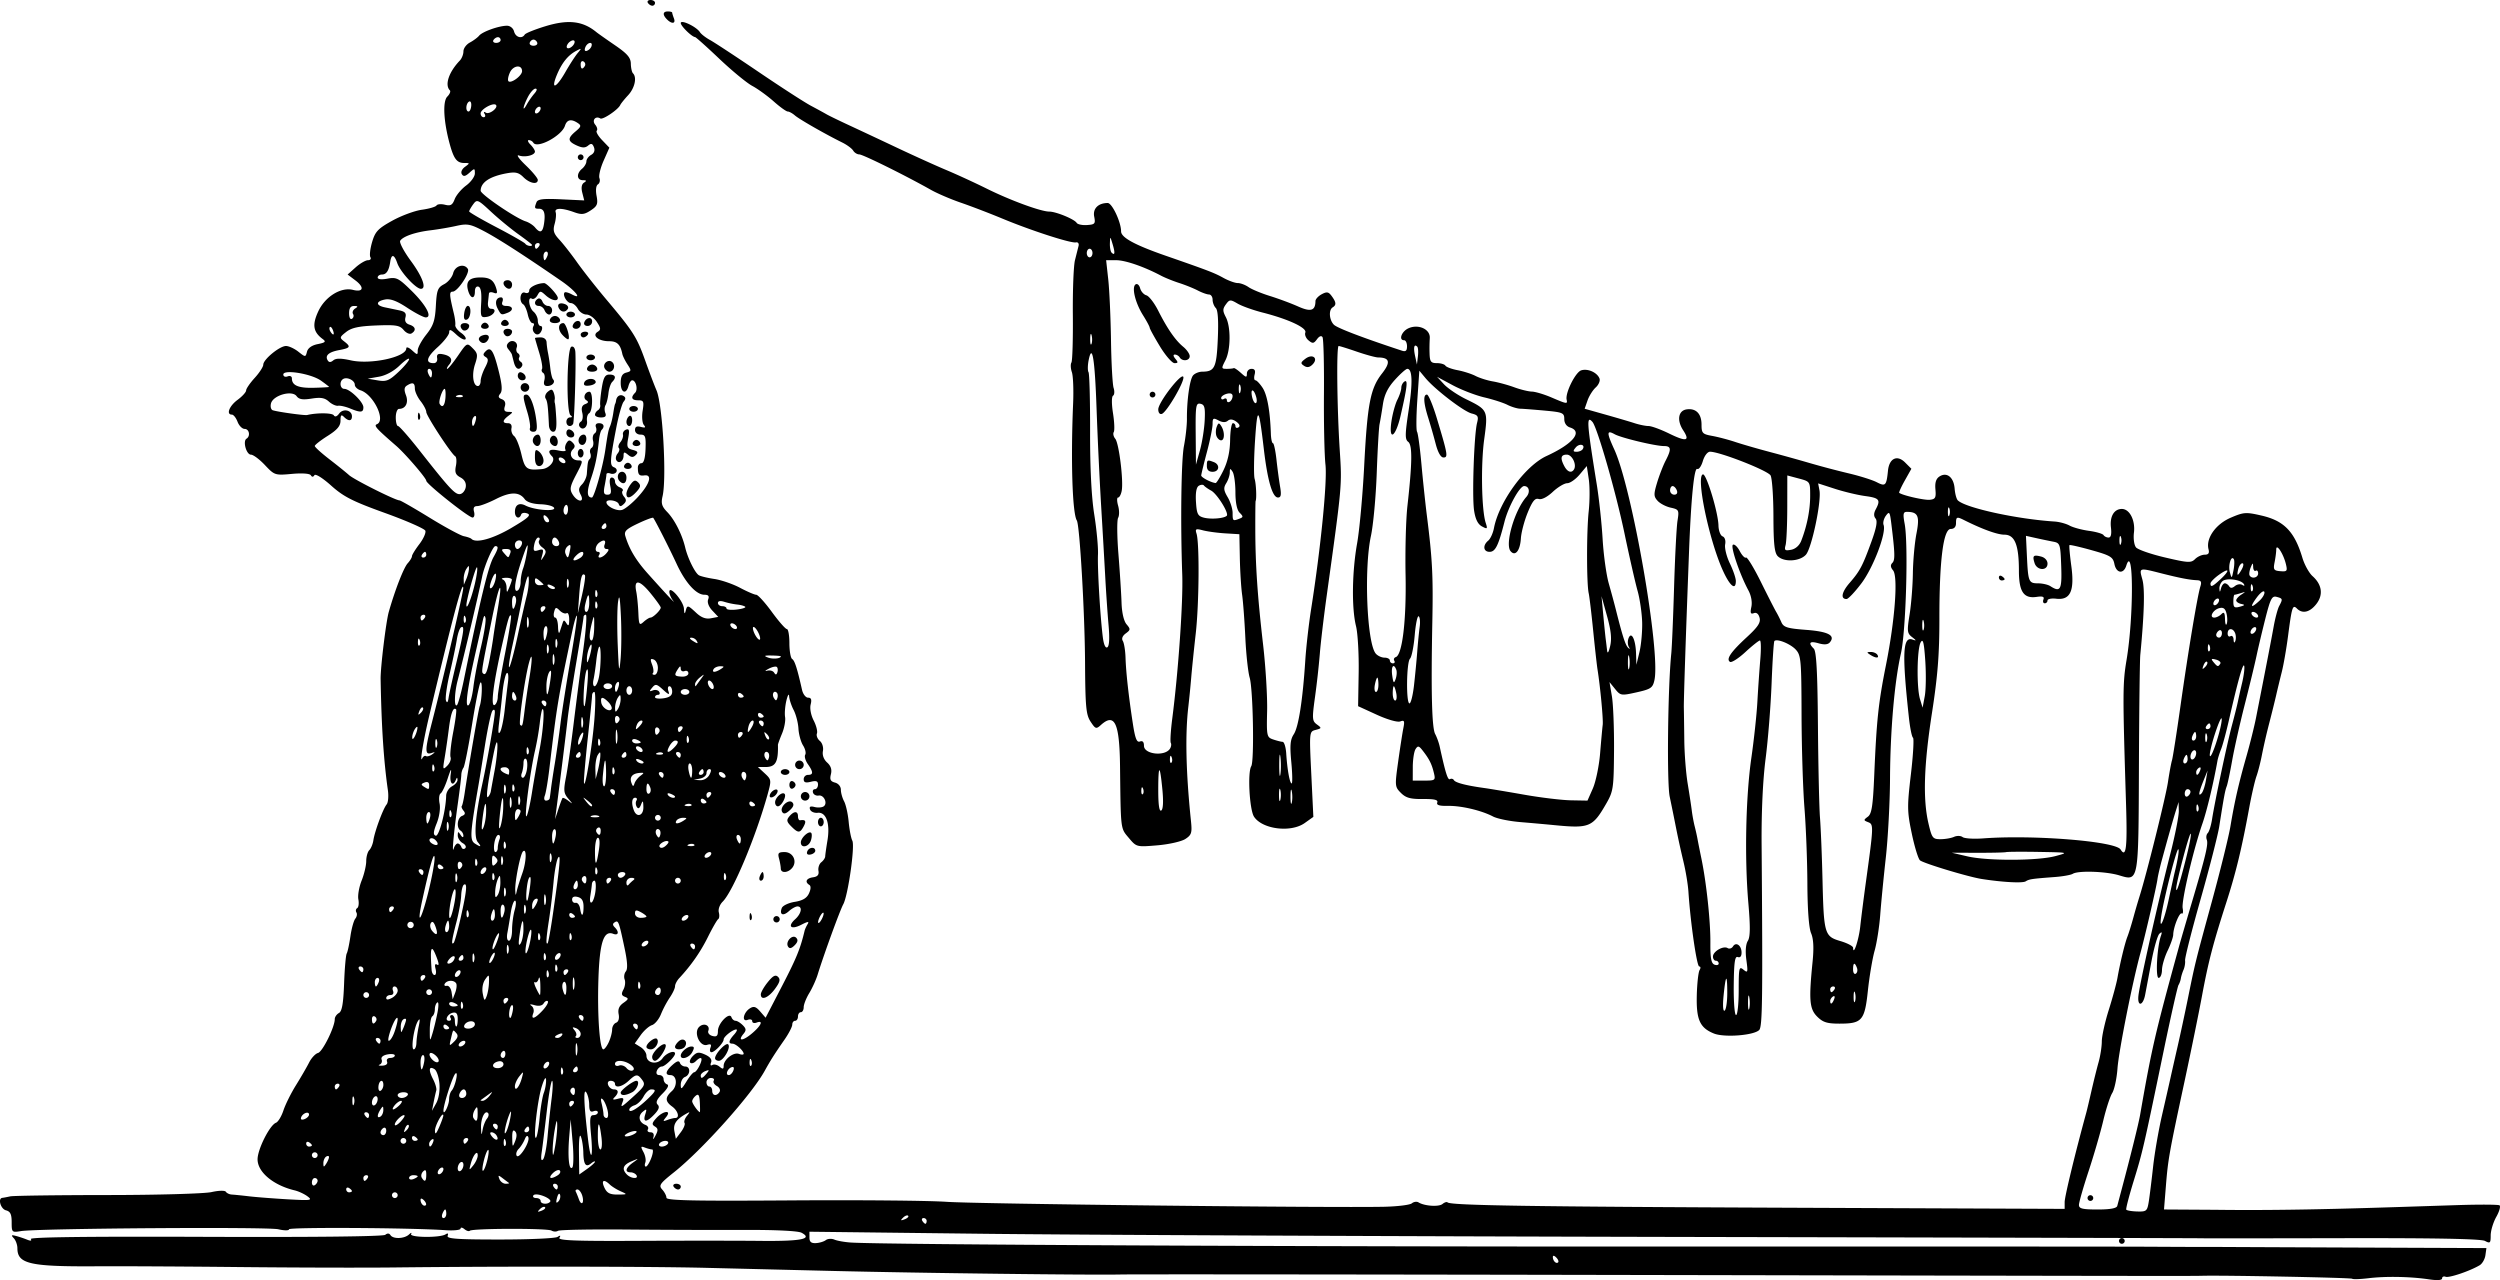 <svg xmlns="http://www.w3.org/2000/svg" width="1165.782" height="596.922" viewBox="0 0 308.447 157.935"><path d="M290.21 157.77c-.133-.132-15.868-.442-18.541-.366-1.233.036-5.11.03-71.614-.103-32.5-.065-60.28-.091-61.736-.057-3.656.085-24.784-.173-35.454-.434l-15.875-.389c-7.025-.172-25.69-.193-38.453-.043-3.687.043-12.26.02-19.05-.051-6.791-.072-14.65-.114-17.463-.095-8.34.058-9.877-.289-9.877-2.229 0-.416-.199-.968-.441-1.228-.36-.385-.312-.437.264-.287.388.102 1.01.31 1.381.461.427.175.594.146.455-.08-.147-.237 6.985-.327 21.55-.27 13.376.052 21.928-.044 22.18-.25.262-.215.491-.203.638.034.314.508 1.707.465 2.284-.071.262-.243.381-.272.266-.065-.248.447 3.565.488 4.247.046.285-.184.376-.122.26.177-.14.367 1.152.459 6.443.459 3.64 0 6.841-.144 7.114-.32.35-.224.418-.193.232.109-.204.33 1.994.415 9.735.376 5.5-.028 12.282-.026 15.073.004 5.025.054 6.498-.238 5.065-1.005-.42-.225-3.2-.362-7.005-.347-3.47.014-9.99-.007-14.49-.047s-8.349.031-8.555.158c-.206.128-.566.113-.8-.031-.48-.297-9.777-.277-10.076.022-.106.106-.406.016-.666-.2-.26-.216-.474-.246-.474-.067s-.833.268-1.852.198c-4.384-.301-19.314-.386-19.314-.11 0 .169-.59.167-1.323-.004-1.356-.316-29.682-.114-31.75.226-1.118.183-1.147.156-1.147-1.096 0-.987-.163-1.326-.705-1.468-.657-.172-1.032-1.48-.441-1.54.145-.015.582-.097.97-.182.388-.085 5.777-.158 11.976-.163 6.2-.005 11.98-.169 12.847-.363.912-.204 1.662-.22 1.782-.039.113.173.444.327.735.342.291.015 1.243.112 2.117.215.873.103 3.016.269 4.762.37 2.893.165 3.112.134 2.47-.354-.388-.295-1.103-.63-1.588-.746-2.646-.632-4.586-2.253-4.586-3.833 0-1.235 1.5-4.216 2.269-4.511.265-.102.68-.785.922-1.519.242-.733.938-2.133 1.546-3.111.608-.978 1.338-2.24 1.624-2.804.285-.564.78-1.094 1.102-1.179.556-.146 2.062-3.194 2.062-4.175 0-.255.231-.594.514-.752.38-.212.546-1.168.637-3.644.067-1.846.212-3.51.323-3.698.11-.189.314-1.136.454-2.107.14-.97.412-1.955.605-2.189.192-.234.254-.58.137-.77-.116-.188-.072-.43.1-.536.17-.105.234-.59.141-1.078-.093-.487.087-1.525.4-2.308.313-.783.57-1.864.57-2.404 0-.54.17-1.151.378-1.36.209-.208.436-.756.504-1.216.164-1.103 1.197-3.896 1.636-4.425.19-.23.26-1.024.153-1.767-.517-3.623-.794-7.861-.895-13.697-.025-1.408.665-7.086 1.007-8.29.769-2.706 1.836-5.45 2.335-6 .29-.32.526-.713.526-.874 0-.16.41-.83.913-1.488.502-.659.834-1.403.738-1.654-.096-.25-2.336-1.235-4.976-2.187-4.005-1.445-5.107-2.005-6.644-3.38-1.056-.945-1.937-1.493-2.066-1.285-.15.244-.297.246-.445.006-.131-.212-1.076-.28-2.337-.165-2.077.189-2.14.168-3.328-1.092-.666-.706-1.44-1.283-1.722-1.283-.567 0-1.03-1.67-.547-1.97.512-.316.34-1.205-.232-1.205-.296 0-.69-.397-.874-.882-.184-.485-.498-.882-.696-.882-.736 0-.33-1.062.696-1.82.583-.43 1.059-.955 1.059-1.167 0-.21.476-.905 1.058-1.542.582-.638 1.058-1.373 1.058-1.635 0-.645 2.018-2.303 2.802-2.303.347 0 1.032.315 1.521.7.888.698.89.698 1.073-.003.117-.446.6-.786 1.327-.93.934-.188 1.047-.3.62-.616-1.186-.874-1.33-1.755-.56-3.417.846-1.823 2.793-3.031 4.283-2.657 1.277.32 1.445-.303.313-1.16l-.972-.735.99-.883c.545-.486 1.229-.883 1.52-.883.292 0 .427-.167.3-.372-.126-.205-.03-1.047.213-1.872.382-1.294.72-1.653 2.485-2.63 1.124-.623 2.77-1.231 3.657-1.353.888-.122 1.7-.358 1.803-.526.103-.168.573-.208 1.043-.09.69.173.92.042 1.196-.68.187-.493.824-1.254 1.416-1.692.592-.437 1.076-1.107 1.076-1.49 0-.659-.033-.663-.67-.086-.503.455-.737.5-.936.177-.156-.25.005-.626.385-.905.623-.455.62-.475-.08-.475-.906 0-1.29-.492-1.787-2.293-.772-2.794-.906-5.305-.313-5.897.3-.3.442-.649.317-.774-.662-.661-.13-2.254 1.227-3.673.245-.257.446-.767.446-1.134 0-.368.357-.859.794-1.091.436-.233.952-.615 1.146-.85.413-.498 2.448-1.222 3.437-1.222.39 0 .766.306.87.706.19.725.966.953 1.316.387.109-.175 1.269-.643 2.579-1.041 2.8-.85 4.586-.64 6.262.736.194.159 1.226.887 2.293 1.618 1.519 1.04 1.944 1.534 1.957 2.271.009.518.128 1.053.264 1.19.51.51.221 1.821-.597 2.704-.465.502-.901 1.044-.97 1.204-.24.562-2.15 1.856-2.46 1.665-.59-.365-1.078.232-.63.771.231.279.316.61.188.738-.127.128.171.652.663 1.165l.894.933-.714 1.616c-.393.888-.624 1.852-.513 2.142.111.29.028.635-.185.766-.234.145-.3.709-.167 1.417.19 1.011.087 1.265-.725 1.797-.795.521-1.126.554-2.087.206-1.486-.537-2.424-.525-2.233.028.083.243.024.892-.132 1.443-.23.814-.119 1.18.59 1.94.48.517 1.465 1.776 2.19 2.8.723 1.023 2.35 3.087 3.612 4.586 3.301 3.918 3.753 4.628 4.787 7.529.51 1.432 1.136 3.08 1.389 3.663.757 1.74 1.276 10.816.748 13.078-.203.87-.09 1.253.577 1.94.914.943 1.828 2.749 2.22 4.384.313 1.312 1.19 3.097 1.672 3.409.2.128 1.064.338 1.922.467.858.129 2.284.619 3.17 1.09.884.47 1.783.857 1.997.859.214.002 1.081.954 1.928 2.117.847 1.162 1.68 2.113 1.852 2.113.172 0 .313.784.313 1.743 0 .958.154 1.838.343 1.955.313.194.618 1.147 1.215 3.798.12.534.457.97.748.97.382 0 .47.235.317.844-.122.49.034 1.318.372 1.972.32.62.502 1.34.402 1.6-.099.26.061.672.356.917.304.252.47.795.383 1.252-.096.499.102 1.038.52 1.417.463.418.609.874.465 1.449-.163.647-.046.881.509 1.027.414.108.72.48.72.875 0 .379.179 1.023.398 1.433.22.41.474 1.55.566 2.535.092.984.294 2.028.449 2.32.346.65-.525 6.764-1.119 7.853-.414.76-2.409 6.238-3.158 8.672-.2.65-.669 1.681-1.042 2.293-.373.612-.678 1.39-.68 1.73 0 .339-.16.617-.353.617-.194 0-.353.238-.353.529 0 .291-.159.53-.353.53-.194 0-.353.213-.353.475s-.436 1.104-.97 1.871c-1.227 1.764-1.698 2.506-2.428 3.827-1.633 2.954-7.668 9.704-11.184 12.51-1.769 1.41-1.92 1.632-1.456 2.144.284.314.516.767.516 1.006 0 .34 3.33.412 15.258.328 8.392-.06 17.083.02 19.314.174 3.76.261 47.218.752 53.968.61 1.645-.035 3.186-.225 3.424-.422.238-.198.608-.251.823-.119.735.455 2.508.575 2.959.2.248-.205.53-.295.627-.198.373.374 10.146.526 42.533.66l33.603.14v-.845c0-.662 1.293-6.004 2.681-11.073.08-.291.361-1.482.626-2.646.264-1.164.66-2.751.878-3.528.218-.776.398-1.934.399-2.573 0-.64.387-2.386.858-3.88.471-1.496.954-3.274 1.072-3.954.32-1.828.92-4.312 1.24-5.115.153-.388.474-1.42.713-2.293a84.58 84.58 0 01.77-2.646c.855-2.689 3.223-12.213 3.508-14.11.175-1.165.4-2.373.498-2.686.098-.313.57-3.33 1.047-6.703.97-6.857 2.094-13.602 2.453-14.735.181-.57.085-.754-.404-.774-.927-.038-2.13-.27-4.462-.862-2.74-.696-2.7-.71-2.288.782.317 1.147.232 4.213-.257 9.279-.066.679-.143 6.898-.17 13.82-.058 14.357-.014 14.118-2.454 13.387-1.634-.49-5.036-.6-5.707-.185-.234.145-1.23.323-2.212.397-2.832.212-3.175.263-3.594.533-.381.245-2.854.113-5.426-.29-1.66-.26-7.135-1.914-7.617-2.3-.212-.17-.667-1.65-1.011-3.29-.577-2.748-.585-3.324-.113-7.324.282-2.388.398-4.42.259-4.518-.14-.097-.366-1.208-.503-2.47-.86-7.931-.765-10.053.437-9.64.52.18.513.135-.053-.307-.601-.469-.63-.733-.3-2.782.2-1.245.382-3.533.404-5.086.021-1.552.22-3.75.44-4.885.424-2.177.207-2.681-1.156-2.694-.48-.005-.526.234-.294 1.494.465 2.53.156 13.223-.462 15.963-.803 3.56-1.313 9.442-1.347 15.522-.017 2.91-.25 7.276-.521 9.702-.27 2.425-.58 5.6-.688 7.055-.109 1.456-.42 3.44-.692 4.41-.271.97-.644 3.18-.828 4.913-.393 3.706-.716 4.083-3.501 4.083-1.535 0-2.051-.162-2.755-.866-.953-.953-1.044-2.037-.57-6.76.173-1.72.116-2.83-.182-3.528-.273-.638-.444-2.92-.459-6.132-.013-2.814-.176-7.02-.362-9.349-.185-2.328-.346-7.503-.357-11.5-.018-6.755-.069-7.32-.722-8.022-.666-.714-2.308-1.372-2.628-1.052-.082.082-.238 2.443-.346 5.246-.109 2.804-.441 6.979-.74 9.278-.339 2.613-.523 6.58-.492 10.583.147 19.098.103 22.488-.299 22.89-.666.666-4.31.946-5.587.43-1.742-.705-2.19-1.711-2.11-4.746.038-1.455.194-2.844.347-3.087.152-.242.131-.44-.048-.44-.3 0-1.085-5.428-1.331-9.216-.059-.896-.334-2.563-.611-3.704a113.08 113.08 0 01-.904-4.102 366.094 366.094 0 00-.796-3.923c-.364-1.731-.235-13.43.195-17.685.078-.776.234-4.468.345-8.205.112-3.737.302-7.411.423-8.165.208-1.305.167-1.383-.842-1.605-.584-.128-1.31-.508-1.614-.844-.489-.54-.496-.804-.065-2.237.27-.894.74-2.11 1.046-2.703.747-1.443.703-1.817-.214-1.817-1.052 0-5.25-1.007-6.054-1.452-1.008-.558-1.018-.224-.056 1.877 2.211 4.83 5.717 24.97 4.952 28.451-.21.96-.437 1.115-2.2 1.51-1.904.426-1.986.413-2.656-.414l-.69-.853.298 1.756c.164.966.282 3.98.262 6.696-.034 4.663-.089 5.029-.97 6.559-1.669 2.898-2.066 3.062-6.402 2.64-.97-.095-2.86-.264-4.198-.376-1.339-.111-2.847-.42-3.352-.686-1.427-.752-3.945-1.345-5.575-1.313-1.06.02-1.434-.099-1.312-.418.126-.329-.343-.442-1.77-.428-1.541.015-2.1-.14-2.713-.753-.75-.749-.76-.864-.34-3.866.238-1.702.527-3.564.642-4.138.175-.876.114-1.007-.385-.816-.34.13-1.579-.224-2.896-.827l-2.304-1.055.07-4.141c.037-2.277-.11-4.855-.326-5.728-.554-2.227-.495-6.696.135-10.23.294-1.65.685-5.936.87-9.526.396-7.684.761-9.583 2.197-11.415 1.096-1.4.96-1.971-.472-1.985-.31-.003-1.485-.323-2.613-.71-1.128-.389-2.145-.706-2.26-.705-.283 0-.203 7.655.135 12.875.283 4.364.3 4.175-1.604 17.89-.37 2.66-.755 5.915-.857 7.232a107.159 107.159 0 01-.592 5.312c-.373 2.682-.354 2.955.233 3.385.605.442.597.478-.153.674-.791.207-.792.215-.539 5.469l.254 5.261-1.067.76c-1.705 1.214-5.235.772-6.254-.783-.559-.854-.811-5.47-.34-6.23.385-.625.227-9.493-.196-10.926-.2-.678-.44-2.9-.536-4.937-.095-2.037-.273-4.419-.396-5.292-.123-.873-.25-2.91-.282-4.527l-.057-2.94-1.74-.105c-.958-.059-2.195-.226-2.75-.372-.885-.233-.983-.184-.797.403.376 1.183.318 8.665-.094 12.304-.22 1.94-.473 4.4-.561 5.468a125.218 125.218 0 01-.348 3.528c-.411 3.486-.306 8.143.319 14.167.15 1.451.07 1.71-.692 2.209-.475.311-2.022.663-3.444.783-2.58.218-2.583.217-3.534-.913-1.032-1.226-.99-.872-1.083-8.877-.063-5.318-.662-6.594-2.371-5.047-.57.516-.667.484-1.263-.425-.56-.856-.65-1.819-.682-7.35-.037-6.16-.66-16.892-1.014-17.466-.553-.895-.758-7.423-.456-14.476.07-1.65.001-3.369-.155-3.822-.156-.453-.181-.988-.056-1.19.124-.202.204-2.847.176-5.88-.027-3.031.09-6.068.262-6.747l.443-1.764c.074-.297-.072-.487-.334-.432-.615.127-5.52-1.461-9.06-2.933-1.552-.646-3.848-1.526-5.103-1.957-1.254-.43-2.921-1.144-3.704-1.585-3.157-1.78-8.414-4.382-8.855-4.382-.259 0-.597-.21-.752-.47-.156-.257-.759-.704-1.34-.992-2.092-1.034-5.303-2.87-5.85-3.345-.306-.266-.704-.484-.885-.484-.181 0-.962-.562-1.736-1.25-.774-.686-1.963-1.546-2.642-1.911-.68-.365-2.504-1.867-4.055-3.337-1.55-1.471-2.9-2.68-2.998-2.686-.401-.026-1.767-1.364-1.767-1.73 0-.47 1.932.45 2.364 1.124.155.243.718.68 1.25.97.533.291 3.232 2.065 5.998 3.942 2.765 1.877 5.663 3.75 6.44 4.163.776.413 1.649.89 1.94 1.06.29.169 1.56.786 2.822 1.371 1.261.585 3.96 1.851 5.997 2.814 2.038.962 4.736 2.182 5.997 2.71 1.262.53 3.484 1.553 4.94 2.275 2.914 1.447 6.69 2.832 7.719 2.832.83 0 3.097.933 3.38 1.39.117.19.695.31 1.285.27.968-.065 1.053-.166.88-1.036-.196-.985.494-1.682 1.667-1.682.539 0 1.649 2.358 1.649 3.503 0 .755 1.692 1.677 5.514 3.005 5.258 1.827 5.992 2.109 7.108 2.728.637.353 1.435.641 1.774.641.339 0 .936.225 1.328.499.39.274 1.577.767 2.636 1.096 1.058.328 2.622.91 3.475 1.291 1.577.706 2.133.533 2.148-.668.003-.236.35-.613.772-.839.634-.34.846-.3 1.234.232.561.766.589 1.096.116 1.388-.517.32-.43 1.56.152 2.142.408.408 3.544 1.604 8.403 3.205.458.15.618.01.618-.543 0-.411-.16-.747-.353-.747-.715 0-.325-1.086.53-1.475 1.232-.562 2.719.124 2.63 1.214a21.08 21.08 0 00-.024 1.937c.033.97.172 1.146.9 1.146.474 0 .948.141 1.054.313.107.172.785.424 1.508.56.723.135 1.718.455 2.211.71.493.254 1.451.557 2.13.672.677.115 1.867.441 2.643.725.776.285 1.755.524 2.175.533.42.008 1.506.333 2.41.72 1.938.83 2.001.84 1.877.265-.18-.832 1.092-3.382 1.8-3.607.809-.257 1.97.262 2.256 1.007.107.278-.103.774-.465 1.102-.363.328-.819 1.053-1.013 1.612l-.354 1.016 2.536.716c1.395.393 3.024.873 3.62 1.066.595.193 1.373.351 1.728.351s1.5.418 2.545.93c2.133 1.043 2.604.931 1.725-.41-.805-1.229-.603-2.428.434-2.575 1.149-.163 1.833.54 1.833 1.883 0 1.054.113 1.173 1.323 1.392.727.132 2.013.471 2.856.753.844.281 2.749.832 4.233 1.224a222.23 222.23 0 014.993 1.388 109.1 109.1 0 004.763 1.258c1.358.32 2.909.81 3.446 1.087 1.082.558 1.201.435 1.39-1.426.153-1.52 1.13-1.988 2.108-1.01l.78.78-.81 1.444c-.447.793-.756 1.482-.688 1.53.455.322 3.09.92 3.759.853.698-.07.797-.251.705-1.285-.075-.844.077-1.32.51-1.597.905-.578 1.75.103 1.86 1.498.05.642.228 1.298.395 1.457.973.933 7.266 2.308 11.945 2.61.582.038 1.409.262 1.838.497.428.236 1.504.528 2.39.65.887.121 1.696.357 1.8.524.103.167.384.304.625.304.292 0 .39-.41.292-1.24-.159-1.363.386-2.288 1.348-2.288.957 0 1.672 1.399 1.49 2.915-.09.74.024 1.55.255 1.828.229.276 1.84.835 3.579 1.243 2.846.669 3.218.689 3.706.2.298-.298.834-.542 1.19-.542.463 0 .597-.191.471-.672-.35-1.339.883-3.093 2.732-3.889 1.614-.694 1.88-.713 3.808-.267 2.783.642 4.072 1.974 5.04 5.206.257.859.822 1.88 1.255 2.267 1.18 1.06 1.345 2.323.454 3.456-.797 1.014-1.704 1.22-2.381.543-.528-.527-.625-.226-1.1 3.41-.202 1.553-.548 3.537-.769 4.41-.22.873-.528 2.143-.682 2.822-.154.68-.547 2.267-.874 3.528a75.495 75.495 0 00-.894 3.88c-.166.874-.47 2.065-.676 2.647-.206.582-.607 2.328-.891 3.88-.917 5.009-1.637 7.995-2.805 11.62-1.667 5.178-2.229 7.333-3.028 11.622-.393 2.112-1.349 6.795-2.124 10.407-1.93 8.995-2.054 9.688-2.323 13.006l-.235 2.91 6.307.039c9.968.132 19.934-.26 29.896-.578 2.69-.087 5.025-.075 5.19.027.165.102-.012.74-.393 1.418-.381.678-.693 1.71-.693 2.293 0 .951-.072 1.021-.707.68-.48-.256-6.205-.365-17.727-.339-9.361.022-17.178.027-17.373.011-.194-.015-29.245-.09-64.558-.165-35.313-.076-73.85-.251-85.637-.39l-21.43-.253v.723c0 .528.215.713.793.683.436-.022.99-.188 1.23-.37.24-.181.716-.209 1.058-.061.342.147 1.257.309 2.033.36 4.078.264 54.93.514 101.248.497 28.91-.01 55.421-.001 58.913.02 3.493.02 6.589.033 6.88.028.29-.006 1.323-.004 2.293.003.97.007 8.67.041 17.11.075l15.345.062-.123.882c-.067.485-.385 1.04-.705 1.232-1.176.707-3.77 1.589-4.199 1.426-.242-.092-.44-.004-.44.197 0 .231-.587.275-1.618.12-2.285-.342-5.302-.399-7.467-.14-1.019.122-1.923.151-2.009.065zm-98.204-2.624c-.253-.253-.418-.274-.418-.053 0 .47.417.888.653.653.1-.1-.006-.37-.235-.6zm-77.676-4.51c0-.194-.168-.353-.374-.353-.205 0-.275.16-.155.353.12.194.288.353.373.353.086 0 .156-.159.156-.353zm-2.284-.637c-.108-.109-.393 0-.632.24-.346.349-.306.39.197.198.348-.132.544-.33.435-.438zm-56.983-.245c0-.29-.062-.529-.138-.529-.077 0-.23.238-.342.53-.112.29-.05.528.139.528.188 0 .341-.238.341-.529zm12.18-.814c-.108-.108-.393 0-.632.241-.346.349-.305.39.197.198.348-.133.544-.33.435-.439zm197.876-.72c.11-.709.35-2.637.53-4.287.181-1.649.676-4.506 1.1-6.35.424-1.843.893-3.907 1.043-4.586.15-.679.544-2.425.878-3.88.333-1.456.895-4.075 1.25-5.821.913-4.508.927-4.566 3.006-12.171 1.033-3.784 2.052-7.911 2.262-9.172.515-3.077 1.015-5.268 1.976-8.643.442-1.552.975-3.696 1.185-4.763 1.305-6.631 1.873-9.57 2.175-11.246.188-1.044.495-2.185.682-2.535.46-.86.441-.927-.323-1.127-.571-.149-.765.228-1.388 2.693-.399 1.577-.893 3.66-1.097 4.63-.205.97-.858 3.67-1.452 5.998-.593 2.328-1.29 5.424-1.546 6.879-.257 1.455-.559 2.884-.671 3.175-.204.529-.347 1.295-.917 4.939-.167 1.067-1.2 5.1-2.295 8.96-1.095 3.862-1.96 7.275-1.924 7.585.037.31-.048.83-.19 1.154-.142.325-.29.801-.329 1.059-.039.257-.17.627-.292.82-.121.195-.944 3.846-1.83 8.115-2.483 11.984-2.598 12.48-3.698 16.051-.568 1.843-.981 3.439-.918 3.546.063.106.67.21 1.348.229 1.154.032 1.245-.047 1.435-1.253zm-3.894.564l.54-2.028c1.11-4.161 2.09-8.115 2.28-9.204 1.455-8.329 1.804-9.839 4.803-20.783.186-.679.88-3.06 1.54-5.291 1.768-5.967 2.092-7.33 1.88-7.883-.105-.274-.05-.64.123-.812.173-.173.413-.946.533-1.719.354-2.264 1.854-9.339 2.468-11.635.312-1.164.63-2.434.706-2.822a93.53 93.53 0 01.534-2.371c.217-.916.33-1.856.253-2.088-.14-.423-.769 1.816-1.894 6.752-.331 1.455-.76 3.043-.954 3.528-.193.485-.393 1.12-.445 1.41-.482 2.734-1.304 6.17-1.858 7.766-1.131 3.26-2.607 9.573-2.44 10.443.086.451.036.746-.111.655-.286-.177-1.034 1.683-1.054 2.62-.007.311-.319 1.2-.693 1.977-.375.776-.687 1.847-.694 2.38-.007.534-.193.971-.414.971-.405 0-.194-3.832.287-5.199.161-.459.111-.523-.19-.246-.226.206-.662 1.714-.97 3.35a1464.88 1464.88 0 01-.788 4.175c-.27 1.408-.985 1.502-.83.109.178-1.597 2.415-11.54 3.937-17.498.59-2.308 1.06-4.69 1.045-5.292l-.028-1.095-.333 1.059c-.342 1.089-.994 3.387-1.75 6.173-.236.873-.472 1.905-.523 2.293-.123.932-1.51 6.939-2.118 9.172-.995 3.656-2.658 12.037-2.815 14.189-.09 1.23-.382 2.589-.649 3.02-.267.43-.767 1.974-1.111 3.429-.345 1.455-1.159 4.258-1.81 6.228-.65 1.97-1.183 3.836-1.183 4.145 0 .458.43.563 2.305.563 1.545 0 2.342-.145 2.421-.441zm-3.667-.97c0-.194.158-.353.353-.353.194 0 .352.159.352.353a.354.354 0 01-.352.353.354.354 0 01-.353-.353zm-205.252.276c-.253-.253-.418-.274-.418-.053 0 .471.417.888.653.653.1-.1-.006-.37-.235-.6zm15.591.146c.096-.156-.29-.46-.86-.675-.607-.229-1.117-.257-1.233-.069-.11.177.048.322.351.322.302 0 .55.159.55.353 0 .42.941.474 1.192.069zm1.203-.823c-.089-.264-.248-.104-.373.373-.154.586-.108.724.154.462.205-.205.303-.58.219-.835zm2.729.075c-.128-.403-.39-.732-.583-.732-.192 0-.285.119-.207.264.08.146.25.565.382.933.322.898.702.463.408-.465zm-22.763-.027a.354.354 0 00-.353-.353.354.354 0 00-.352.353c0 .194.158.353.352.353a.354.354 0 00.353-.353zm27.517-.478c-.485-.215-1.092-.593-1.348-.839-.751-.72-1.088-.515-.656.4.312.66.673.845 1.643.839 1.207-.008 1.217-.02.36-.4zm-33.161-.03c0-.086-.16-.254-.353-.374-.194-.12-.353-.05-.353.156 0 .205.159.373.353.373.194 0 .353-.07.353-.155zm25.4-.55c0-.194-.169-.353-.374-.353s-.275.159-.156.353c.12.194.288.353.374.353.086 0 .156-.16.156-.353zm-29.634-.727c0-.182-.158-.332-.352-.332-.195 0-.353.248-.353.55 0 .303.158.452.353.332.194-.12.352-.367.352-.55zm23.607.274c-.08-.055-.428-.315-.772-.579-.545-.417-.597-.404-.404.1.123.318.47.579.773.579.302 0 .484-.045.403-.1zm-17.433-.606c.12-.194.05-.352-.156-.352-.205 0-.373.158-.373.352 0 .194.07.353.155.353.086 0 .254-.159.374-.353zm6.174-.214c0-.076-.239-.138-.53-.138-.29 0-.529.153-.529.341 0 .188.238.25.53.139.29-.112.529-.265.529-.342zm1.058-.209c0-.57-.104-.672-.393-.383-.216.216-.286.565-.155.776.365.59.548.459.548-.393zm16.217.084c.286-.18.401-.446.257-.59-.145-.145-.532.005-.86.333-.637.638-.255.8.603.257zm9.712-.013c-.12-.194-.447-.353-.726-.353-.749 0-.62-.54.285-1.189.783-.561.78-.564-.176-.163-1.045.438-1.22.961-.547 1.634.51.51 1.472.569 1.164.07zm-23.812-.748c0-.194-.16-.254-.353-.134-.194.12-.353.376-.353.57 0 .195.159.255.353.135.194-.12.353-.377.353-.57zm18.697-.907c0-.108-.213-.019-.474.197-.652.542-.933.152-.962-1.335-.014-.695-.148-1.58-.3-1.967-.163-.42-.26.376-.239 1.986l.034 2.689.97-.687c.534-.378.97-.776.97-.883zm-16.228.378c0-.29-.159-.43-.353-.31-.194.12-.353.455-.353.746s.16.431.353.311c.194-.12.353-.456.353-.747zm3.003-.84c.337-1.637-.159-1.134-.537.544-.162.719-.165 1.168-.006.998.158-.169.403-.863.543-1.542zm-1.24-.314c0-.746-.57-.069-.86 1.02-.225.847-.213.855.313.197.301-.377.548-.925.548-1.217zm11.711-1.626l-.245-2.823-.176 2.117c-.207 2.479-.034 4.232.377 3.82.159-.161.179-1.562.044-3.114zm-30.06 1.831c.003-.157-.153-.187-.347-.067-.194.12-.35.486-.348.814.005.514.053.524.348.068.188-.292.344-.658.347-.815zm39.761.109c.22-.582.268-1.058.106-1.058-.16 0-.562-.104-.892-.23-.522-.2-.545-.13-.178.556.232.433.334 1.013.229 1.289-.106.276-.074.501.071.501.146 0 .445-.476.664-1.058zm-12.795-2.646c.118-1.358.342-3.461.497-4.674.155-1.213.183-2.205.061-2.205-.121 0-.418 1.707-.66 3.792-.242 2.086-.523 4.348-.624 5.027-.121.814-.065 1.115.164.882.191-.194.444-1.464.562-2.822zm-28.372 2.293a.354.354 0 00-.352-.353.354.354 0 00-.353.353c0 .194.158.353.353.353a.354.354 0 00.352-.353zm26.002-2.2c-.109-.29-.267-.2-.453.26-.157.388-.494.917-.75 1.175-.255.258-.362.633-.239.833.292.473 1.66-1.68 1.442-2.267zm3.561-1.504c-.013-.78-.092-.642-.3.53-.156.872-.275 2.063-.265 2.645.014.78.092.642.3-.53.156-.872.275-2.063.265-2.645zm4.176 1.235c-.192-2.067-.143-2.47.302-2.47.292 0 .532-.153.532-.341 0-.188-.239-.25-.53-.139-.393.151-.53-.055-.534-.805-.003-.554-.17-1.246-.371-1.537-.368-.532-.286 1.51.237 5.91.328 2.754.63 2.241.364-.618zm1.28.264c-.262-2.057-.446-2.117-.446-.147 0 .906.143 1.647.319 1.647.175 0 .233-.675.128-1.5zm-35.724.991c0-.085-.159-.253-.353-.373-.194-.12-.353-.05-.353.155 0 .206.159.374.353.374.194 0 .353-.07.353-.156zm14.951-.392c.12-.314.061-.455-.139-.332-.191.119-.348.365-.348.548 0 .507.252.396.487-.216zm8.926-.224c-.113-.281-.196-.198-.213.213-.016.372.068.58.185.463.117-.117.13-.421.028-.676zm1.18-1.122c-.249-.25-.356.018-.34.853.02 1.144.043 1.166.363.364.226-.565.218-.977-.022-1.217zm18.864 1.541c.12-.194-.02-.353-.312-.353-.29 0-.627.16-.747.353-.12.194.02.353.311.353s.628-.159.748-.353zm-32.28-.353a.354.354 0 00-.352-.352.354.354 0 00-.353.352c0 .194.159.353.353.353a.354.354 0 00.352-.353zm7.585 0c.12-.194.05-.352-.155-.352-.206 0-.374.158-.374.352 0 .194.07.353.156.353.085 0 .253-.159.373-.353zm-6.173-.155c0-.086-.16-.254-.353-.374-.194-.12-.353-.05-.353.156 0 .205.159.373.353.373.194 0 .353-.07.353-.155zm9.715-.527c-.127-.207-.401-.376-.607-.376-.234 0-.207.202.07.538.485.583.917.453.537-.162zm19.557-1.087c-.409-.252-.38-.428.165-1.031.837-.926 1.953-1.047 1.21-.132-.427.524-.408.566.161.353.356-.134.792-.243.97-.243.582 0 .341-.89-.381-1.411-.882-.635-.892-1.133-.039-1.906.737-.666.618-1.975-.179-1.975-.705 0-.6-.496.27-1.268.544-.483.8-.548.91-.23.085.242.38.44.655.44.665 0 .642 1.026-.03 1.284-.29.111-.528.543-.528.959.001.642.107.583.7-.39.385-.631.821-1.149.97-1.15.148-.001.453-.399.677-.882.433-.932.187-1.156-.508-.462-.23.23-.53.305-.667.168-.137-.137.013-.512.334-.833.487-.487.737-.513 1.513-.16.614.28.86.607.723.963-.123.32-.059.448.157.315.2-.124.595-.034.878.2.41.341.514.323.514-.09 0-.777 1.224-1.735 1.889-1.48.32.122.58.115.58-.017 0-.376-.968-1.247-1.386-1.247-.537 0-.468-.374.206-1.119.321-.355.44-.64.265-.634-.451.016-1.554.892-1.554 1.235 0 .414-1.109 1.576-1.504 1.576-.185 0-.24-.248-.124-.552.156-.405.048-.5-.403-.36-.895.282-1.707-1.499-1.003-2.202.567-.567 1.407-.222 1.142.47-.097.253.129.538.505.636.524.137.681-.005.681-.616 0-.94 1.426-2.39 1.669-1.697.084.242.31.44.502.44s.592.243.888.54c.434.434.454.641.1 1.067-.78.94-.103.918 1.03-.036 1.163-.978 1.465-1.687.574-1.345-.291.112-.53.032-.53-.176 0-.21-.254-.282-.564-.163-.77.295-.53-.911.282-1.423.47-.296.742-.213 1.265.391l.667.769 2.05-3.957c1.759-3.396 2.232-4.556 2.762-6.779.047-.194.217-.564.378-.823.216-.346.01-.323-.783.087-1.271.657-1.754.22-.757-.682.77-.697.93-1.58.284-1.58-.227 0-.704.263-1.06.585-.72.652-1.195.442-.876-.387.113-.296.83-.638 1.592-.76.987-.158 1.494-.46 1.764-1.052.239-.524.253-.908.039-1.04-.59-.365-.37-.82.454-.938.566-.08.76-.31.674-.8-.066-.378.093-.854.353-1.058.26-.204.476-.53.48-.724.006-.194.13-1.081.278-1.971.348-2.093-.159-3.524-1.207-3.406-.42.047-.843-.137-.94-.41-.123-.35.033-.44.54-.307.393.103.896.074 1.118-.063.56-.346.068-1.461-.594-1.346-.297.052-.61-.104-.695-.346-.085-.243.018-.441.228-.441.21 0 .382-.256.382-.568 0-.429-.215-.513-.882-.346-.65.164-.882.081-.882-.314 0-.295.239-.536.53-.536.674 0 .668-.35-.02-1.333-.303-.432-.448-.95-.323-1.153.125-.202.005-.718-.266-1.146-.271-.428-.528-1.363-.57-2.079-.041-.716-.308-1.747-.593-2.293-.284-.546-.534-1.31-.555-1.698-.021-.388-.173-.15-.338.53-.164.679-.237 1.596-.162 2.037.076.441-.093 1.354-.374 2.027s-.51 1.304-.508 1.402c.049 2.137-.29 2.736-1.547 2.736h-.926l.848.785c.818.758.83.847.371 2.514-1.452 5.262-4.279 12.027-5.562 13.311-.371.37-.577.943-.477 1.325.097.37.063.743-.075.828-.138.085-.71 1.078-1.27 2.205-.917 1.848-2.068 3.5-3.538 5.079-.286.307-.52.759-.52 1.004 0 .244-.29.866-.643 1.381a12.718 12.718 0 00-1.097 2.071c-.249.624-.748 1.23-1.11 1.344-.363.115-.987.67-1.389 1.234l-.73 1.025.721.45c.396.248.72.719.72 1.047 0 .966 1.385 1.192 1.992.326.453-.646 1.536-1.046 1.536-.567 0 .378-1.24 1.591-1.628 1.591-.227 0-.504.238-.616.53-.123.322 0 .528.315.528a.51.51 0 01.518.5c0 .275.194.565.431.644.273.09.07.505-.556 1.13-.702.702-.878 1.097-.61 1.366.268.268.156.613-.387 1.191-.97 1.033-1.467 1.042-1.144.023.22-.692.181-.733-.308-.327-.626.52-.464 1.312.33 1.617.29.111.426.361.306.557-.121.195.023.355.319.355.345 0 .476.222.363.617-.097.34.017.249.253-.203.348-.665.336-.878-.063-1.125zm-.345-8.583c0-.588 1.334-1.837 1.638-1.533.28.28-.831 2.008-1.293 2.008-.19 0-.345-.214-.345-.475zm7.761.16c0-.561 1.344-1.986 1.617-1.713.368.367-.571 2.028-1.147 2.028-.258 0-.47-.142-.47-.314zm-4.233-.32c0-.445.8-1.13 1.318-1.13.361 0 .383.164.093.706-.365.683-1.411.997-1.411.424zm-4.233-1.086c0-.445 1.035-1.242 1.287-.99.36.36-.178 1.3-.747 1.3-.297 0-.54-.14-.54-.31zm3.528 0c0-.17.223-.496.497-.723.553-.459 1.119.063.737.68-.268.434-1.234.468-1.234.043zm10.585-6.482c0-.242.386-.917.855-1.499.648-.803.954-.96 1.27-.652.317.311.224.664-.394 1.5-.82 1.11-1.735 1.454-1.731.651zm3.36-5.89c-.362-.587.53-1.56 1-1.09.258.26.2.54-.19.931-.398.398-.633.444-.81.159zm-1.756-3.163a.394.394 0 01.128-.541.394.394 0 01.54.128.394.394 0 01-.127.54.394.394 0 01-.541-.127zm-2.99-.59c.017-.41.101-.494.214-.212.102.254.09.559-.028.676-.117.117-.2-.091-.185-.463zm1.256-4.909c.112-.29.266-.529.342-.529.076 0 .139.238.139.53 0 .29-.154.529-.342.529-.188 0-.25-.239-.139-.53zm2.592-.97c-.003-.242-.1-.798-.217-1.235-.18-.67-.074-.793.687-.793 1.047 0 1.598 1.155.932 1.957-.521.628-1.395.673-1.402.071zm3.257-2.083c.183-.55.973-.645 1-.122.01.194-.246.408-.57.475-.367.076-.529-.056-.43-.353zm-.782-1.137c0-.566.981-1.472 1.275-1.178.11.11.096.53-.032.932-.259.814-1.243 1.01-1.243.246zm-1.198-1.994c-.551-.556-.59-.77-.222-1.214.57-.687 1.067-.691 1.067-.01 0 .29.119.51.265.487.67-.106.79.095.44.748-.46.859-.69.857-1.55-.012zm3.314-.518c0-.291.16-.53.353-.53.194 0 .353.239.353.53 0 .29-.159.529-.353.529-.194 0-.353-.238-.353-.53zm-4.416-1.246c-.358-.58.776-1.654 1.247-1.183.25.25.151.556-.315.978-.487.44-.75.499-.932.205zm-.875-1.18c0-.587.858-1.361 1.166-1.053.287.287-.385 1.538-.826 1.538-.187 0-.34-.218-.34-.486zm3.175-.75a.53.53 0 01.529-.529.53.53 0 01.53.53.53.53 0 01-.53.529.53.53 0 01-.53-.53zm-3.815-.198c.085-.255.363-.532.618-.617.264-.088.397.044.308.308a1.103 1.103 0 01-.617.618c-.265.088-.397-.044-.309-.309zm2.404-1.213c0-.323.17-.53.379-.461.208.07.38.277.38.461 0 .185-.172.392-.38.462-.209.07-.38-.138-.38-.462zm-1.059-1.587c0-.194.238-.353.53-.353.29 0 .529.159.529.353 0 .194-.239.353-.53.353-.29 0-.529-.159-.529-.353zm1.764-.882a.53.53 0 01.53-.53.53.53 0 01.529.53.53.53 0 01-.53.53.53.53 0 01-.529-.53zm-31.518 43.527c.114-1.239.347-2.62.517-3.069.17-.449.294-1.163.275-1.587-.022-.471-.23-.154-.534.817-.54 1.718-1.091 6.664-.703 6.308.13-.12.33-1.23.445-2.47zm11.945 1.795c.094-.152-.149-.193-.54-.09-.392.101-.789.31-.883.462-.094.153.149.194.54.092.391-.103.789-.311.883-.464zm5.933-1.142c-.098-.16.033-.552.292-.871.403-.497.394-.538-.057-.284-1.267.713-1.659 1.29-1.487 2.188l.176.92.628-.831c.345-.458.547-.963.448-1.122zm-36.807.955c0-.303-.159-.452-.353-.332-.194.12-.353.367-.353.55 0 .182.16.332.353.332.194 0 .353-.248.353-.55zm7.044-1.872c-.03-.597-1.045 1.242-1.033 1.872.01.535.15.415.53-.46.283-.654.51-1.289.503-1.412zm5.387.385c.203-.247.259-.56.124-.696-.396-.395-.906.703-.86 1.85.039.958.058.975.205.177.09-.485.328-1.084.531-1.331zm2.876-.08c.148-.833.12-1.005-.083-.53-.467 1.092-.828 2.92-.453 2.294.175-.291.416-1.085.536-1.764zm-12.553.873c-.109-.109-.306.087-.438.435-.192.503-.151.543.197.197.241-.24.35-.524.241-.632zm14.885.538c0-.194-.07-.353-.156-.353-.085 0-.253.16-.373.353-.12.194-.05.353.155.353.206 0 .374-.159.374-.353zm-3.88-.353c0-.194-.169-.352-.374-.352-.206 0-.276.158-.156.352.12.194.288.353.374.353.085 0 .155-.159.155-.353zm-11.503-1.373c-.197-.222-1.198.718-1.198 1.126 0 .204.297.065.66-.308.363-.374.605-.742.538-.818zm-11.781-.105c0-.464-.802-.173-.978.354-.086.258.076.337.42.205.307-.118.558-.37.558-.559zm20.803-.197c-.009-.832-.062-.882-.372-.35-.198.34-.264.777-.145.97.365.59.528.394.517-.62zm-13.395.264c0-.194-.168-.353-.373-.353-.206 0-.276.16-.156.353.12.194.288.353.374.353.085 0 .155-.159.155-.353zm1.759-.638c-.005-.514-.053-.523-.348-.067-.446.69-.446 1.158 0 .882.194-.12.35-.487.348-.815zm27.66.02c-.126-.533-.39-1.128-.584-1.322-.239-.236-.283-.062-.136.53.12.484.222 1.08.224 1.322.003.243.167.441.365.441.212 0 .266-.397.13-.97zm-19.546-1.34c.003-.397.143-.874.312-1.058.444-.484.891-2.543.456-2.099-.349.356-1.473 3.862-1.463 4.562.01.699.69-.674.695-1.405zm24.435.026c1.091-1.033 1.176-1.243.5-1.243-.258 0-.68.395-.938.876-.258.482-.76.97-1.118 1.082-.357.114-.649.36-.649.548 0 .459.976-.1 2.205-1.263zm6.501.377c-.048-.916-.168-1.116-.504-.839-.242.2-.44.51-.44.688 0 .268.722 1.293.944 1.34.035.007.035-.528 0-1.189zm-37.054.32c.29-.29.378-.529.194-.529s-.532.239-.774.53c-.241.29-.329.529-.194.529s.483-.238.774-.53zm4.925-2.651c-.07-.818-.344-1.622-.61-1.787-.692-.43-.764.103-.17 1.248.281.542.458 1.164.392 1.382-.065.219-.212.874-.326 1.456l-.207 1.058.523-.935c.31-.555.472-1.54.398-2.422zm-10.563 1.681c-.098-.242-.178-.044-.178.441s.08.684.178.441a1.36 1.36 0 000-.882zm2.942.223c0-.29-.16-.43-.353-.31-.194.12-.353.455-.353.746s.159.431.353.312c.194-.12.353-.457.353-.748zm24.165.571c.12-.194.05-.353-.156-.353-.205 0-.373.16-.373.353 0 .194.07.353.155.353.086 0 .254-.159.374-.353zm7.484-.97c1.272-1.153 1.4-1.402 1.006-1.94-.577-.785-.766-.775-1.692.088-.807.752-1.683.935-1.683.353 0-.194-.233-.353-.518-.353-.316 0-.439.207-.315.53.112.29.424.528.695.528.596 0 .634.422.087.968-.303.303-.2.35.413.19.658-.171.772-.1.59.373-.307.802-.244.77 1.417-.737zm-1.663-.4c0-.298 1.532-1.452 1.928-1.452.49 0 .11 1.075-.494 1.399-.836.447-1.434.47-1.434.053zm-16.183.4c.448-.571.431-.579-.221-.1-.388.285-.772.563-.853.618-.08.054.019.1.221.1.203 0 .587-.278.853-.618zm-10.1-.088c.12-.194-.108-.353-.508-.353s-.726.159-.726.353c0 .194.229.353.508.353.28 0 .607-.16.727-.353zm7.233-.177c0-.29-.142-.529-.315-.529-.174 0-.407.238-.518.53-.124.322-.001.529.315.529a.525.525 0 00.518-.53zm13.405-.373c0-.303-.161-.45-.358-.329-.197.122-.267.37-.156.55.303.49.514.398.514-.221zm17.844.15c.136-.219-.017-.546-.34-.727-.321-.18-.493-.477-.38-.659.112-.182-.043-.33-.346-.33a.541.541 0 00-.55.528c0 .291.159.53.353.53.194 0 .353.238.353.529 0 .622.557.702.91.13zm-41.48-.856c0-.785-.548-.6-.609.205-.03.392.095.621.278.508.182-.112.331-.433.331-.713zm-5.468.197c.12-.194.05-.352-.155-.352-.206 0-.374.158-.374.352 0 .195.07.353.156.353.085 0 .253-.158.373-.353zm22.557-1.058c.225-.847.212-.855-.314-.197-.3.377-.547.924-.547 1.217 0 .746.571.069.86-1.02zm22.782-.537c.373-.45.35-.5-.133-.315-.319.122-.58.364-.58.537 0 .454.205.39.713-.222zm-17.758-.587c-.112-.282-.196-.198-.213.213-.015.372.068.58.186.463.117-.117.13-.422.027-.676zm21.065.213c.132-.344.053-.505-.205-.42-.527.177-.818.978-.354.978.19 0 .441-.251.559-.558zm-19.189-.147c0-.194-.07-.353-.155-.353-.086 0-.254.159-.374.353-.12.194-.05.353.155.353.206 0 .374-.16.374-.353zm6.512-.583c-.785-.575-1.926-.625-1.926-.085 0 .215.227.304.504.197.276-.106.691.034.921.312.23.277.584.402.785.277.224-.138.114-.41-.284-.701zm-25.476-.3c.093-.484.032-.881-.135-.881s-.304.397-.304.882.061.882.136.882c.074 0 .21-.397.303-.882zm9.792.252c0-.263-.265-.428-.588-.365-.858.166-.955.845-.122.845.39 0 .71-.216.71-.48zm5.644-.116c0-.194-.158-.255-.352-.135-.195.12-.353.377-.353.57 0 .195.158.255.353.135.194-.12.352-.376.352-.57zm-20.008-.207c-.099-.258.072-.457.391-.457.312 0 .567-.137.567-.304 0-.167-.406-.226-.902-.131-.558.106-.835.348-.725.633.097.254-.013.535-.245.625-.231.09-.081.147.334.127.465-.022.688-.212.58-.493zm44.944-.17c-.113-.282-.196-.198-.213.212-.016.372.068.58.185.464.117-.118.13-.422.028-.677zm-38.885-.528c-.301-.302-.643-.454-.758-.339-.305.305.618 1.313.992 1.082.173-.107.068-.441-.234-.743zm8.54-.273c0-.282-.132-.432-.294-.332a.678.678 0 00-.294.514c0 .182.132.332.294.332.162 0 .294-.231.294-.514zm8.827-1.162c-.088-.34-.16-.062-.16.617 0 .68.072.957.16.618.09-.34.09-.895 0-1.235zm-19.802-.176c.011-.437.137-1.35.28-2.029.186-.884.16-1.075-.095-.671-.493.781-.893 3.493-.515 3.493.17 0 .319-.357.33-.793zm23.736-.105c.225-.494.41-1.192.41-1.55 0-.358.218-.735.485-.837.3-.116.422-.517.32-1.053-.117-.61.057-1.024.589-1.396.642-.45.671-.56.194-.743-.436-.167-.48-.367-.194-.9.202-.377.27-.937.152-1.245-.118-.307-.052-.755.147-.995.248-.301.197-1.205-.165-2.906-.7-3.289-.756-3.435-1.204-3.158-.278.172-.279.346-.002.622.577.577.46 1.053-.195.802-1.175-.451-1.671 1.074-1.819 5.586-.145 4.445.15 8.671.605 8.671.147 0 .452-.404.677-.898zm-18.807-1.095c-.433-.483-.384-.532-.675.68-.226.94-.21.954.402.352.446-.439.528-.747.273-1.032zm1.048 1.288c.12-.194.06-.353-.134-.353s-.451.159-.571.353c-.12.194-.06.353.135.353.194 0 .45-.16.57-.353zm-10.407-.353c0-.194-.168-.353-.373-.353-.206 0-.276.159-.156.353.12.194.288.353.374.353.085 0 .155-.159.155-.353zm1.73-1.11c.402-1.154.508-1.95.222-1.665-.429.43-1.217 2.775-.933 2.775.178 0 .498-.5.71-1.11zm5.29-2.321c.165-.838.16-1.408-.011-1.302-.168.104-.306.487-.306.852 0 .366-.14.75-.31.857-.172.105-.312.869-.313 1.696 0 1.445.013 1.462.322.446.177-.582.455-1.73.617-2.55zm15.38 2.73c.123-.2-.019-.26-.333-.14-.61.235-.723.488-.215.488.182 0 .429-.157.547-.348zm2.295-.143c0-.27-.26-.592-.58-.714-.457-.175-.494-.121-.179.26.22.264.295.585.168.713-.128.128-.047.232.18.232.226 0 .41-.22.41-.491zM50.1 125.833c.013-.157-.134-.188-.328-.068s-.342.566-.328.991c.024.745.035.748.328.068.166-.389.314-.834.328-.991zm5.316 1.011c0-.085-.159-.253-.353-.373-.194-.12-.352-.05-.352.155 0 .206.158.374.352.374.194 0 .353-.07.353-.156zm3.175-.474c0-.575-1.116-.432-1.316.169-.082.245.164.398.588.366.4-.03.728-.271.728-.535zm20.108.277c0-.194-.168-.353-.373-.353-.206 0-.276.16-.156.353.12.194.288.353.374.353.085 0 .155-.159.155-.353zm-22.225-.908c0-.657-.162-.876-.588-.793-.673.13-1.089.996-.479.996.222 0 .305-.16.185-.353-.12-.194-.05-.353.156-.353.206 0 .374.318.374.706 0 .388.079.705.176.705.097 0 .176-.408.176-.908zm-10.069.227c.112-.18.042-.428-.155-.55-.198-.122-.359.026-.359.328 0 .62.212.711.514.222zm25.592-.377c0-.194-.168-.353-.374-.353-.205 0-.275.159-.156.353.12.194.288.353.374.353.086 0 .156-.16.156-.353zm-8.736-.871c.092-.48.031-.788-.135-.685-.292.18-.44 1.556-.166 1.556.074 0 .21-.392.301-.871zm3.688-.05c.47-.507.757-1.018.638-1.137-.118-.118-.345-.004-.504.254-.186.3-.591.383-1.128.231-.536-.152-.674-.123-.385.079.25.173.352.58.227.905-.332.865.178.718 1.152-.332zm147.57-2.474c0-2.796.047-3.003.587-2.557.539.443.569.342.358-1.205-.144-1.062-.077-1.932.18-2.345.304-.486.321-1.702.066-4.662-.48-5.55-.322-13.118.373-17.939.321-2.231.654-5.327.739-6.88.085-1.551.247-3.893.358-5.203.112-1.31.093-2.38-.043-2.38-.135 0-.943.641-1.794 1.426-.85.784-1.703 1.33-1.892 1.213-.524-.324.087-1.222 2.072-3.051 1.376-1.267 1.727-1.802 1.572-2.394-.126-.482-.387-.69-.71-.566-.397.152-.465-.022-.304-.774.125-.586-.019-1.39-.362-2.028-1.078-2.003-2.243-5.437-1.914-5.64.18-.111.559.24.841.778.283.54.631.902.774.805.143-.097.967 1.252 1.832 2.998.865 1.747 1.716 3.413 1.89 3.704.175.291.463.863.64 1.27.276.631.727.771 3.051.947 2.73.207 3.642.683 2.936 1.534-.238.287-.685.327-1.39.125-1.103-.316-1.327-.07-.6.658.326.326.46 2.808.515 9.507.04 4.987.155 10.098.254 11.36.1 1.26.238 4.674.308 7.584.161 6.77.242 7.049 2.217 7.632.856.253 1.56.623 1.562.824.016 1.078.701-.972.88-2.632.115-1.069.428-3.53.696-5.471.958-6.95.965-7.127.278-7.393-.58-.225-.582-.273-.036-.676.48-.353.626-1.315.791-5.178.292-6.83.504-8.817 1.453-13.578 1.1-5.516 1.5-10.872.868-11.633-.322-.387-.348-.666-.09-.924.35-.35.329-1.135-.132-4.884-.175-1.423-.241-1.516-.666-.936-.259.354-.386.865-.283 1.134.368.96-1.26 5.25-2.733 7.203-.805 1.067-1.63 1.94-1.835 1.94-.772 0-.608-.857.381-1.995 1.27-1.463 1.595-2.077 2.69-5.095.611-1.683.765-2.535.513-2.838-.245-.296-.24-.658.018-1.139.628-1.175.447-1.404-1.299-1.638-.921-.124-2.606-.526-3.743-.894l-2.068-.669.164.858c.26 1.364-.959 7.153-1.673 7.942-.762.842-2.71.944-3.472.182-.405-.406-.526-1.515-.534-4.926-.006-2.42-.164-4.685-.35-5.032-.323-.602-6.291-2.94-7.477-2.93-.308.004-.691.504-.882 1.152-.186.631-.496 1.068-.69.97-.386-.192-.763 3.606-1.015 10.231-.408 10.698-.66 18.266-.64 19.226.012.583.038 2.408.057 4.057.02 1.65.206 4.03.414 5.292.209 1.261.438 2.77.51 3.351.073.583.234 1.456.358 1.94.125.486.284 1.2.353 1.588.07.388.284 1.465.477 2.393.614 2.958 1.127 7.757 1.105 10.36-.015 1.917.105 2.57.503 2.723.288.11.523.047.523-.141a.348.348 0 00-.352-.342c-.194 0-.353-.232-.353-.516 0-.633 1.28-1.37 1.81-1.042.212.13.509.038.66-.206.376-.609 1.058-.117 1.058.765 0 .45-.174.655-.463.545-.361-.14-.47.622-.502 3.49-.021 2.032.106 3.667.286 3.667s.326-1.369.326-3.042zm16.228-41.408c-.456-.295-.447-.343.067-.347.328-.003.695.153.815.347.276.447-.191.447-.882 0zM212.52 70.291c-1.714-3.858-3.301-11.601-2.41-11.763.428-.078 1.877 4.695 1.913 6.306.015.637.241 1.24.503 1.34.282.108.413.518.321.999-.085.449.176 1.502.582 2.342.405.84.737 1.814.737 2.165 0 1.25-.757.61-1.646-1.39zm.588 52.22c0-2.466-.193-2.318-.456.35-.12 1.215-.068 1.952.128 1.83.18-.11.328-1.092.328-2.18zm2.719.524c-.085-.438-.157-.163-.16.614-.005.776.064 1.135.153.797.088-.337.091-.972.007-1.41zm-158.759.724c-.112-.282-.196-.198-.213.213-.015.372.068.58.185.463.118-.117.13-.422.028-.676zm-.594.28c0-.076-.238-.23-.529-.342-.29-.111-.529-.049-.529.139s.238.342.53.342c.29 0 .528-.063.528-.139zm6.174-.567c.12-.194.05-.353-.156-.353-.205 0-.373.16-.373.353 0 .194.07.353.155.353.086 0 .254-.159.374-.353zm163.647-.195c.12-.313.061-.455-.139-.331-.191.118-.348.364-.348.547 0 .507.253.396.487-.216zm2.58-.768c-.09-.343-.17-.148-.176.434-.007.582.066.863.162.624.097-.239.103-.715.013-1.058zm-179.809-.284c0-.284-.176-.517-.39-.517-.215 0-.3.238-.188.53.124.322 0 .529-.315.529-.285 0-.518.164-.518.365 0 .247.227.243.706-.013.388-.207.705-.61.705-.894zm11.264-1.036c.024-.999.001-1.015-.47-.342-.297.423-.416 1.123-.297 1.744.175.912.232.953.47.342.15-.382.284-1.167.297-1.744zm-14.792 1.578a.354.354 0 00-.352-.353.354.354 0 00-.353.353c0 .194.158.352.353.352a.354.354 0 00.352-.352zm10.74-1.444c-.267-.432-1.12-.406-1.396.041-.123.2-.017.318.235.265.255-.054.52.295.597.785l.138.882.312-.827c.171-.454.223-.97.114-1.146zm-2.979 1.09a.354.354 0 00-.352-.352.354.354 0 00-.353.353c0 .194.159.353.353.353a.354.354 0 00.352-.353zm13.365-.97c-.022-.727-.114-1.042-.203-.7-.09.341-.294.54-.455.44-.162-.1-.11.215.115.699.224.483.447.88.496.882.048 0 .07-.593.047-1.32zm3.216.42c0-.496-.144-.813-.32-.704-.176.108-.236.515-.135.902.254.971.455.884.455-.197zm11.642.354c0-.303-.16-.452-.353-.332-.194.12-.353.367-.353.55 0 .182.159.332.353.332.194 0 .353-.248.353-.55zm-10.693-1.479c-.089-.34-.162-.062-.162.618 0 .679.073.956.162.617.088-.34.088-.895 0-1.235zm155.508 1.323c.12-.194.05-.353-.156-.353-.205 0-.373.16-.373.353 0 .194.07.353.155.353.086 0 .254-.159.374-.353zM78.94 121.29c-.112-.281-.196-.197-.213.214-.015.371.068.58.186.463.117-.118.13-.422.027-.677zm-32.216-.11c.112-.29.05-.529-.138-.529s-.342.238-.342.53c0 .29.062.528.138.528.077 0 .23-.238.342-.529zm5.693-.529c.12-.194.05-.353-.155-.353-.206 0-.374.159-.374.353 0 .194.07.353.156.353.085 0 .254-.159.373-.353zm4.41-.747c0-.194-.159-.255-.353-.135-.194.12-.352.377-.352.57 0 .195.158.255.352.136.194-.12.353-.377.353-.571zm10.825-.025c-.113-.281-.197-.198-.214.213-.015.372.068.58.186.463.117-.117.13-.421.027-.676zm-13.912-.342c-.128-.49-.065-.677.18-.526.26.16.252-.1-.022-.827-.688-1.822-.86-1.423-.644 1.497.025.34.19.617.365.617.176 0 .23-.342.121-.76zm16.316.408c.12-.194.05-.352-.155-.352-.206 0-.374.158-.374.352 0 .194.07.353.156.353.085 0 .253-.159.373-.353zm159.05-.54c-.28-.73-.476-.643-.476.208 0 .4.152.633.337.518.186-.114.248-.441.139-.726zm-184.273.188c0-.194-.168-.353-.374-.353-.205 0-.275.159-.155.353.12.194.288.352.373.352.086 0 .156-.158.156-.352zm23.877-.42c-.113-.28-.196-.197-.213.214-.016.372.068.58.185.463.117-.117.13-.422.028-.676zm-12.75-.662c.38-.614-.053-.745-.537-.162-.278.336-.305.538-.071.538.206 0 .48-.17.608-.376zm2.512-.77c-.098-.243-.178-.045-.178.44 0 .486.08.684.178.442a1.36 1.36 0 000-.882zm2.578-.089c0-.194-.154-.114-.342.177-.188.29-.342.688-.342.882 0 .194.154.114.342-.177.188-.29.342-.688.342-.882zm-3.87.53c0-.194-.07-.353-.156-.353-.085 0-.253.159-.373.353-.12.194-.05.352.155.352.206 0 .374-.158.374-.352zm10.119-.42c-.113-.28-.196-.197-.213.214-.016.372.068.58.185.463.117-.117.13-.422.028-.676zm1.875.025c0-.194-.158-.255-.352-.135-.194.12-.353.377-.353.571 0 .194.159.255.353.135.194-.12.352-.377.352-.57zm-6.469-1.105c-.098-.242-.178-.044-.178.441s.08.684.178.441a1.36 1.36 0 000-.882zm2.754-.794c.138-.776.137-1.298-.002-1.16-.14.138-.372.905-.519 1.704-.146.8-.145 1.322.002 1.16.148-.16.381-.927.519-1.704zm-4.07.097c.218-.626.251-.984.074-.794-.376.402-.88 1.932-.637 1.932.091 0 .344-.512.562-1.138zm24.366.785c0-.194-.168-.352-.374-.352-.205 0-.275.158-.155.352.12.194.288.353.373.353.086 0 .156-.159.156-.353zm-21.172-2.087c.007-1.582-.193-1.3-.48.676-.16 1.11-.124 1.428.122 1.059.194-.291.355-1.072.358-1.735zm15.351 1.735c.12-.194.06-.353-.135-.353-.194 0-.45.159-.57.353-.12.194-.06.352.134.352s.451-.158.571-.352zM56.85 113.18c.732-3.234.835-4.307.388-4.031-.163.1-.315.714-.34 1.364-.024.65-.288 2.118-.587 3.264-.58 2.23-.666 2.881-.333 2.548.114-.114.507-1.53.872-3.145zm11.405-.656c.834-5.845.962-7.285.593-6.679-.18.297-.429 1.647-.552 2.999a88.06 88.06 0 01-.551 4.574c-.364 2.343-.415 3.197-.176 2.958.087-.088.396-1.82.686-3.852zm-5.078 2.215c0-.73.148-1.84.328-2.47.18-.63.195-1.144.031-1.144-.163 0-.399.675-.523 1.5-.125.824-.31 1.935-.412 2.469-.11.573-.03.97.195.97.21 0 .381-.597.381-1.325zm3.416.553c-.112-.281-.196-.198-.213.213-.015.372.068.58.185.463.118-.117.13-.421.028-.676zm3.88 0c-.112-.281-.195-.198-.212.213-.016.372.068.58.185.463.117-.117.13-.421.028-.676zm-16.755-1.001c-.207-.559-.386-.682-.567-.389-.146.236-.07.664.168.951.583.702.77.439.399-.562zm1.698.009c0-.388-.06-.706-.135-.706-.075 0-.218.318-.32.706-.101.388-.04.705.135.705.176 0 .32-.317.32-.705zm-4.428-.383a.394.394 0 00-.541-.128.394.394 0 00-.128.541.394.394 0 00.541.128.394.394 0 00.128-.541zm50.631-1.205c0-.194-.154-.114-.342.177-.188.29-.342.688-.342.882 0 .194.154.114.342-.177.188-.29.342-.688.342-.882zm165.94-1.675c.345-1.601.686-3.149.758-3.44.412-1.667.602-2.972.407-2.796-.24.218-1.487 5.033-1.964 7.587-.52 2.785.155 1.645.8-1.351zm-206.498 1.852c0-.388-.061-.706-.136-.706-.074 0-.218.318-.32.706-.101.388-.04.705.136.705.176 0 .32-.317.32-.705zm23.812.352c.12-.194.06-.352-.135-.352-.194 0-.45.158-.57.352-.12.195-.06.353.134.353s.451-.158.571-.353zm-32.007-3.264c.441-1.794.78-3.659.755-4.144-.048-.9-.575.912-1.516 5.204-.756 3.447-.133 2.581.761-1.06zm3.21 1.383c.169-.905.19-1.646.046-1.646-.243 0-.693 2.016-.702 3.145-.007.955.35.139.656-1.499zm1.698 1.11c-.113-.282-.196-.198-.213.213-.016.372.068.58.185.463.117-.117.13-.422.028-.676zm4.447.066c.101-.388.04-.794-.135-.902-.176-.11-.32.208-.32.705 0 1.08.201 1.168.455.197zm8.717.55c0-.086-.158-.254-.352-.374-.195-.12-.353-.05-.353.156 0 .205.158.373.353.373.194 0 .352-.07.352-.155zm8.82-.008c0-.09-.318-.334-.706-.542-.563-.301-.705-.268-.705.164 0 .307.306.542.705.542.388 0 .706-.074.706-.164zm-14.936-1.335c-.098-.243-.178-.045-.178.44 0 .486.08.684.178.442a1.36 1.36 0 000-.882zm7.175.129c0-.72-.206-1.071-.706-1.202-.458-.12-.705-.01-.705.312 0 .273.194.456.432.408.238-.049.487.269.554.705.17 1.12.425.987.425-.223zm-23.46.312c.12-.194.05-.353-.156-.353-.205 0-.373.159-.373.353 0 .194.07.352.155.352.086 0 .254-.158.374-.352zm17.81-1.168c.003-.157-.154-.187-.348-.067-.194.12-.35.486-.347.814.005.514.053.524.347.068.188-.291.345-.658.348-.815zm.955-.501c-.09-.344-.168-.148-.175.434-.007.582.066.863.162.624.097-.239.103-.715.013-1.058zm6.172-.621c.08-.681.018-1.238-.137-1.238s-.295.198-.311.44c-.016.243-.103.892-.193 1.443-.093.57-.021.913.167.797.181-.112.395-.761.474-1.442zm-8.076-.514c.13-1.015.086-1.39-.123-1.059-.298.472-.494 3.106-.206 2.775.07-.081.218-.853.329-1.716zm-3.662-.548c-.017-.908-.062-.958-.323-.353-.166.388-.312 1.103-.322 1.588-.016.695.053.77.322.353.188-.291.334-1.006.323-1.588zm.616.794c-.097-.243-.177-.044-.177.44 0 .486.08.684.177.442a1.36 1.36 0 000-.882zm2.083-1.852c.517-1.45.57-3.204.084-2.718-.33.33-1.005 3.75-.948 4.794.039.71.049.711.2.04.089-.388.387-1.34.664-2.116zm6.856 1.41c0-.29-.062-.528-.139-.528-.076 0-.23.238-.341.529-.112.291-.05.53.138.53s.342-.239.342-.53zm198.382-3.13c.487-1.916.75-3.345.587-3.175-.246.255-1.766 6.06-1.766 6.745 0 .704.406-.527 1.18-3.57zM78.17 108.576c.202-.15.088-.266-.264-.269-.344-.003-.618.256-.618.583 0 .323.12.444.265.269.145-.176.423-.438.617-.583zm-21.815-.715c-.098-.243-.178-.044-.178.441s.08.684.178.441a1.36 1.36 0 000-.882zm15.994.597c0-.303-.16-.45-.358-.329-.197.122-.267.37-.156.55.303.49.514.398.514-.221zm2.999.197c.12-.194.05-.353-.156-.353-.205 0-.373.159-.373.353 0 .194.07.353.155.353.086 0 .254-.16.374-.353zm8.643 0a.354.354 0 00-.353-.353.354.354 0 00-.352.353c0 .194.158.353.352.353a.354.354 0 00.353-.353zm-23.042-.772c-.113-.281-.196-.198-.213.213-.016.372.068.58.185.463.117-.117.13-.421.028-.676zm28.575 0c-.113-.281-.196-.198-.213.213-.016.372.068.58.185.463.117-.117.13-.421.028-.676zm-12.412.066c.12-.194-.03-.353-.332-.353-.303 0-.55.16-.55.353 0 .194.15.353.332.353.182 0 .43-.159.55-.353zm-24.87-.353c0-.194-.17-.352-.375-.352s-.275.158-.155.352c.12.195.288.353.374.353.085 0 .155-.158.155-.353zm7.76-.394c0-.194-.159-.255-.353-.135-.194.12-.352.377-.352.571 0 .194.158.255.352.135.194-.12.353-.377.353-.57zm13.647-.024c-.113-.282-.196-.198-.213.213-.016.372.068.58.185.463.117-.117.13-.422.028-.676zm-18.938-.09c0-.085-.16-.254-.353-.373-.194-.12-.353-.05-.353.155 0 .206.159.374.353.374.194 0 .353-.07.353-.156zm2.278-.173c.111-.18.041-.428-.156-.55-.197-.122-.359.026-.359.329 0 .62.212.71.515.221zm1.843-.796c-.113-.281-.196-.198-.213.213-.015.372.068.58.185.463.117-.117.13-.421.028-.676zm2.3-.357c-.33-.33-.424-.235-.424.423 0 .659.094.753.423.424.33-.33.33-.518 0-.847zm.868-.018c-.098-.242-.178-.044-.178.441 0 .486.08.684.178.441a1.36 1.36 0 000-.882zm5.997-.352c-.098-.243-.178-.044-.178.44 0 .486.08.684.178.442a1.36 1.36 0 000-.882zm5.895-.53c.142-.927.093-1.499-.127-1.499-.197 0-.357.741-.357 1.647 0 1.959.17 1.907.484-.147zm179.7.763c1.666-.449 1.658-.45-2.031-.516-2.038-.036-3.863-.024-4.057.026-.194.05-1.782.087-3.528.082l-3.175-.009 1.94.451c2.464.574 8.666.554 10.851-.034zm-165.897-.145c.12-.194.06-.353-.135-.353-.194 0-.45.159-.57.353-.12.194-.06.353.134.353s.451-.16.571-.353zm-31.224-1.411c.164 0 .368.198.455.44.086.243.297.31.467.15.174-.162.04-.442-.304-.634-.338-.19-.612-.614-.61-.944.006-.516.054-.526.348-.07.206.317.344.36.348.108a.82.82 0 00-.348-.638c-.544-.336-.417-1.585.186-1.816.38-.146.432-.334.179-.639-.197-.237-.296-.497-.219-.576.077-.079.234-.779.35-1.555.524-3.515 1.694-10.28 1.86-10.76.29-.831.364-3.216.091-2.916-.135.149-.603 2.493-1.039 5.21-.436 2.716-.91 5.097-1.052 5.291-.143.194-.263.591-.267.882-.004.291-.197 1.879-.428 3.528-.512 3.65-.761 6.394-.504 5.556.104-.34.323-.617.487-.617zm4.942.558c0-.275.097-.752.214-1.059.118-.306.057-.558-.136-.558s-.42.477-.506 1.059c-.085.582-.024 1.058.137 1.058.16 0 .291-.225.291-.5zm200.901-5.233c-.432-13.924-.428-15.06.056-17.957.903-5.398.876-14.503-.035-11.634-.338 1.066-1.23.933-1.462-.218-.173-.864-.482-1.05-2.814-1.704-1.44-.404-2.669-.686-2.728-.626-.06.06.042 1.218.225 2.575.417 3.08-.118 4.242-1.858 4.04-.594-.07-1.08.03-1.08.22s-.153.345-.34.345c-.189 0-.261-.211-.162-.47.132-.343-.094-.43-.836-.32-1.602.234-2.189-.635-2.189-3.239 0-3.172-.51-4.437-1.789-4.437-.873 0-2.721-.67-4.997-1.81-.871-.436-.975-.394-.975.399 0 .45-.235.705-.65.705-.916 0-1.408 3.901-1.4 11.113.003 4.347-.206 7.007-.913 11.573-1.003 6.479-1.135 10.652-.434 13.65.423 1.806.526 1.94 1.485 1.94.566 0 1.318-.13 1.67-.288.352-.16.828-.146 1.058.03.23.175 1.371.247 2.535.16 6.221-.463 16.328.353 16.956 1.369.676 1.094.839-.209.677-5.416zM246.622 71.24c0-.205.158-.275.352-.155.194.12.353.288.353.373 0 .086-.159.156-.353.156-.194 0-.352-.168-.352-.374zM62.36 104.003c-.113-.281-.196-.198-.213.213-.016.372.068.58.185.463.117-.117.13-.421.028-.676zm20.103-.169c-.275-.274-1.282.322-1.084.642.122.199.41.164.712-.087.278-.231.446-.48.372-.554zm-28.74-.188c-.227-.226-.529-.294-.672-.151-.143.143-.031.402.248.574.66.408.957.11.424-.423zm5.219.245c-.502-.604-.297-3.224.557-7.132.606-2.775 1.546-8.154 1.555-8.9.004-.308-.113-.378-.293-.176-.164.184-.578 2.081-.918 4.216-.34 2.134-.688 4.277-.773 4.762-1.091 6.286-1.134 7-.445 7.437.721.457.816.395.317-.207zm26.717.318c-.117-.117-.421-.13-.676-.028-.281.113-.198.196.213.213.372.016.58-.068.463-.185zm-17.104-1.021c.093-.486.032-.882-.135-.882s-.304.396-.304.882c0 .485.061.881.135.881.075 0 .211-.396.304-.881zm22.844.352c0-.29-.153-.529-.341-.529-.188 0-.25.238-.139.53.112.29.266.528.342.528.076 0 .138-.238.138-.529zm-36.352-5.367c.009-.43.334-.951.722-1.16.388-.207.693-.57.678-.805-.021-.323-.072-.32-.206.012-.361.895-.802.405-.633-.705.123-.815.017-.667-.367.511-.298.912-.693 1.752-.877 1.866-.185.114-.243.673-.129 1.243.12.598-.028 1.623-.351 2.43-.422 1.053-.454 1.432-.13 1.543.411.141 1.254-3.073 1.293-4.935zm26.335 4.228c-.359-.359-.655.181-.36.657.222.36.305.36.425.001.081-.245.052-.541-.065-.658zm-7.269.06c0-.302-.161-.45-.358-.328-.197.122-.267.37-.156.55.303.489.514.398.514-.222zm-18.816-.95c-.098-.242-.178-.043-.178.442s.08.683.178.44a1.36 1.36 0 000-.881zm4.68-1.293c.035-1.683-.196-1.248-.452.853-.144 1.187-.11 1.533.106 1.058.177-.388.333-1.248.346-1.91zm2.107-.529c.05-2.013-.197-1.423-.433 1.029-.132 1.371-.098 1.806.097 1.235.165-.485.316-1.504.336-2.264zm-9.035 1.205c.101-.388.04-.705-.135-.705-.176 0-.32.317-.32.705 0 .388.06.706.135.706.074 0 .218-.318.32-.706zm31.295.353c.456-.295.447-.343-.068-.347-.328-.003-.694.153-.814.347-.276.447.19.447.882 0zm-20.114-1.146c.003-.146-.153-.265-.347-.265-.194 0-.35.357-.348.794.004.642.071.692.348.264.188-.29.344-.648.347-.793zm17.292.793a.354.354 0 00-.353-.352.354.354 0 00-.353.352c0 .194.159.353.353.353a.354.354 0 00.353-.353zm-25.865-.771c-.113-.282-.196-.198-.213.213-.015.372.068.58.185.463.117-.117.13-.422.028-.676zm9.972-2.304c.242-1.51.662-3.89.934-5.288.465-2.389.67-5.339.35-5.013-.08.081-.223.862-.32 1.735a35.281 35.281 0 01-.583 3.351c-.601 2.6-1.347 8.286-1.064 8.111.134-.083.442-1.386.683-2.896zm3.773.644c.06-.076.39.08.734.347.564.437.562.41-.022-.276-.566-.665-.602-.998-.282-2.64.202-1.033.628-4.022.947-6.641.32-2.62.851-6.707 1.182-9.084.331-2.377.475-4.322.319-4.322a.284.284 0 00-.283.283c0 .156-.4 2.656-.888 5.556s-.973 6.067-1.078 7.038c-.172 1.583-.957 7.897-1.383 11.112l-.163 1.235.405-1.235c.222-.679.453-1.297.512-1.373zm4.447 2.198a1.36 1.36 0 00-.882 0c-.243.098-.044.178.44.178.486 0 .684-.08.442-.178zm5.531-1.09c-.02-.814-.068-.86-.292-.288-.183.47-.348.552-.525.265-.142-.23-.16-.576-.04-.77.12-.194.05-.353-.156-.353-.415 0-.487.705-.159 1.559.363.946 1.2.652 1.172-.413zm64.035-2.146c-.307-3.217-.51-3.185-.51.08 0 1.801.125 2.648.368 2.498.233-.144.285-1.086.142-2.578zm127.79 1.992c-.113-.281-.197-.198-.214.213-.015.372.068.58.185.463.118-.117.13-.421.028-.676zM63.068 98.52c-.09-.343-.169-.148-.176.434-.007.582.066.863.163.624.096-.239.102-.715.013-1.058zm1.047-.183c-.098-.243-.178-.044-.178.44 0 .486.08.684.178.442a1.36 1.36 0 000-.882zm8.939 1.013c0-.073-.278-.351-.617-.617-.56-.44-.572-.427-.134.133.461.588.751.774.751.484zm12.252-.08c-.118-.117-.422-.13-.677-.028-.28.113-.197.197.214.214.372.015.58-.069.463-.186zm7.856.058c0-.086-.158-.254-.352-.374-.195-.12-.353-.05-.353.156 0 .205.158.373.353.373.194 0 .352-.07.352-.155zm66.22-1.693c-.085-.438-.157-.162-.161.614-.004.776.065 1.135.153.798.088-.338.092-.973.007-1.412zm-72.217 1.34c0-.086-.159-.254-.353-.374-.194-.12-.352-.05-.352.156 0 .205.158.374.352.374.194 0 .353-.07.353-.156zm70.799-1.52c-.089-.34-.162-.062-.162.617 0 .68.073.957.162.618.089-.34.089-.896 0-1.235zm-90.147 1.058c.03-.145.101-.661.157-1.146.055-.485.271-1.914.48-3.175.208-1.261.523-3.484.7-4.94.177-1.454.735-5.008 1.24-7.896.506-2.888.857-5.312.782-5.388-.076-.076-.315.7-.531 1.723-1.822 8.614-1.913 9.161-2.872 17.206-.173 1.455-.422 2.924-.553 3.263-.14.36-.076.618.152.618.215 0 .415-.12.445-.265zm128.706-1.234c.365-.825.768-2.77.896-4.322.127-1.552.272-3.14.322-3.528.082-.641-.3-4.704-.648-6.879-.077-.485-.316-2.628-.53-4.762-.214-2.135-.461-4.199-.549-4.587-.268-1.187-.27-7.622-.002-10.108.139-1.29.143-3.077.01-3.97l-.244-1.623-.892 1.06c-.49.583-1.178 1.06-1.528 1.06-.35 0-1.151.48-1.78 1.067-.694.648-1.374.993-1.735.879-.45-.143-.774.254-1.353 1.667-.419 1.02-.8 2.458-.845 3.195-.095 1.522-.697 2.266-1.273 1.573-.718-.865.49-5.027 1.942-6.684.515-.588.363-1.345-.27-1.345-.551 0-1.95 2.545-2.425 4.41-.748 2.941-1.126 3.704-1.835 3.704-.777 0-.876-.795-.17-1.38.27-.225.59-.92.708-1.543.622-3.258 3.855-7.691 6.492-8.902 3.276-1.505 4.509-3.007 2.89-3.52-.437-.14-.705-.534-.705-1.042 0-.752-.19-.834-2.381-1.035-1.31-.12-2.683-.227-3.051-.236-.368-.009-1.083-.225-1.587-.48-.505-.256-1.791-.669-2.859-.919-1.067-.25-2.813-.923-3.88-1.496l-1.94-1.042.862.928c.474.51 1.698 1.336 2.72 1.835 2.703 1.323 2.725 1.372 2.233 4.975-.425 3.11-.322 8.72.189 10.281.249.762.209.8-.463.44-.503-.269-.81-.89-.971-1.964-.263-1.751-.001-9.381.37-10.817.204-.788.107-.957-.667-1.151-.993-.25-4.546-2.976-5.718-4.39l-.74-.89-.247 3.596c-.136 1.978-.152 3.751-.034 3.941.117.19.36 1.973.538 3.962.18 1.99.486 4.887.682 6.44.67 5.306.777 7.412.665 13.052-.17 8.66-.06 13.069.35 13.834.206.384.457 1.08.559 1.546.713 3.263 1.002 4.182 1.264 4.02a.361.361 0 01.493.128c.197.319 1.517.66 3.735.967.68.094 2.902.465 4.94.825 2.037.36 4.625.672 5.752.692l2.048.037.663-1.5zm-19.388-42.51a75.79 75.79 0 00-.928-3.238c-.578-1.825-.633-2.848-.153-2.848.188 0 .735 1.31 1.217 2.91 1.359 4.516 1.416 4.851.818 4.851-.326 0-.683-.627-.954-1.675zM60.56 97.62c.038-.237.245-1.373.46-2.524.216-1.151.373-2.58.35-3.175-.027-.706-.2-.285-.499 1.211-.723 3.629-.959 5.491-.657 5.194.153-.152.309-.469.346-.706zm22.725.665c0-.076-.247-.233-.548-.348-.314-.12-.456-.062-.332.138.207.336.88.496.88.21zm4.41-.214c.12-.194.05-.353-.156-.353-.206 0-.374.16-.374.353 0 .194.07.353.156.353.085 0 .253-.159.373-.353zm182.562-.373c0-.183-.159-.332-.353-.332-.194 0-.353.247-.353.55 0 .302.159.452.353.332.194-.12.353-.368.353-.55zm-207.906-.773c-.097-.243-.177-.044-.177.44 0 .486.08.684.177.442a1.36 1.36 0 000-.882zm13.525.793c0-.194-.168-.352-.373-.352-.206 0-.276.158-.156.352.12.195.288.353.374.353.085 0 .155-.158.155-.353zm4.357-.54c-.28-.73-.476-.643-.476.209 0 .399.152.632.337.517.186-.114.248-.441.139-.726zm60.795.122c-.112-.282-.196-.198-.213.213-.015.372.068.58.185.463.118-.118.13-.422.028-.676zm131.129-.993l.21-1.234-.499 1.234c-.597 1.476-.682 2.043-.237 1.57.173-.184.41-.89.526-1.57zm-208.74.64c-.112-.282-.196-.198-.213.213-.015.372.068.58.185.463.118-.117.13-.422.028-.676zm-10.471-.1c0-.327-.206-.439-.56-.303-.449.173-.466.272-.087.513.626.397.647.39.647-.21zm20.384-8.024c.152-1.899.152-3.452 0-3.452s-.28.199-.283.441c-.004.243-.239 2.584-.522 5.204-.284 2.62-.5 5.08-.481 5.468.067 1.38 1.014-4.266 1.286-7.661zm1.447 6.338c-.043-1.925-.181-1.74-.397.529-.07.728 0 1.323.156 1.323.155 0 .263-.834.24-1.852zm4.243.555c.493-.365.475-.407-.145-.353-.878.078-1.233.538-.961 1.247.177.461.234.466.377.032.093-.28.421-.698.73-.926zm80.302-1.672c-.195-2.082-.133-2.788.305-3.456.586-.894 1.1-4.2 1.418-9.097.106-1.65.431-4.507.722-6.35 1.19-7.548 2.002-15.728 1.768-17.816-.13-1.164-.214-5.096-.187-8.738.028-3.642-.052-6.786-.177-6.988-.14-.227-.401-.128-.684.258-.392.537-.539.557-1.04.14-.321-.265-.5-.703-.396-.97.22-.576-2.08-1.651-5.27-2.465-1.165-.297-2.552-.793-3.083-1.104-.902-.527-.998-.52-1.449.096-.406.555-.407.805-.007 1.573.638 1.222.608 4.053-.057 5.34-.51.987-.502 1.04.176 1.04.393 0 .777-.04.854-.088.077-.048.474.214.882.584.656.593.743.604.743.088 0-.32.256-.584.57-.584.397 0 .514.215.386.706-.102.388-.06.705.094.705s.555.42.892.935c.566.864.926 2.868 1.018 5.68.021.63.135 1.147.253 1.147.117 0 .314.912.437 2.028s.325 2.624.45 3.351c.17 1.002.106 1.323-.264 1.323-.684 0-1.288-2.073-1.748-5.997-.614-5.24-.792-5.414-1.08-1.058-.147 2.231-.17 4.374-.05 4.762.183.599.264 2.453.118 2.734-.025.049-.042 1.597-.038 3.44.009 4.42.27 8.28.964 14.287.314 2.717.537 6.394.495 8.171-.073 3.096-.042 3.244.742 3.51.45.154.976.287 1.17.296.194.01.394.653.444 1.429.128 2.008.436 3.704.672 3.704.111 0 .092-1.177-.043-2.616zm1.574-48.909c-.458-.3-.436-.418.157-.87.887-.677 1.655-.066.886.703-.36.36-.672.41-1.043.167zM87.519 95.603c.256-.479.26-.706.012-.706-.2 0-.365.227-.365.505 0 .277-.357.573-.794.657l-.793.153.78.048c.456.028.94-.246 1.16-.657zm4.446-.257c-.358-.359-.654.18-.36.657.222.36.305.36.425 0 .082-.244.053-.54-.065-.658zm66.012-1.942c-.078-.634-.144-.2-.146.964-.002 1.164.062 1.683.143 1.153.08-.53.082-1.483.004-2.117zm18.929 1.934c-.259-1.081-.568-1.694-1.377-2.732-.471-.604-.596-.63-.883-.176-.183.29-.335 1.281-.338 2.203l-.005 1.675h1.417c1.368 0 1.41-.034 1.186-.97zm-111.887-.456c.086-.59.025-1.156-.137-1.256-.161-.1-.294.132-.294.516s-.096.949-.214 1.256c-.118.306-.056.558.137.558.192 0 .42-.484.508-1.074zm9.047-1.572c.03-.58-.024-.612-.305-.177-.189.291-.326 1.085-.306 1.764l.036 1.235.27-1.058c.148-.582.285-1.376.305-1.764zm7.808 2.293c0-.194-.168-.353-.373-.353-.206 0-.276.159-.156.353.12.194.288.353.374.353.085 0 .155-.16.155-.353zm3.528-.53c0-.484-.137-.881-.304-.881-.167 0-.228.397-.135.882s.23.882.304.882c.074 0 .135-.397.135-.882zm4.057.53c-.12-.194-.377-.353-.57-.353-.195 0-.255.159-.135.353.12.194.376.353.57.353.194 0 .255-.16.135-.353zm-26.635-.47c0-.26-.238-.471-.529-.471-.895 0-.615.58.441.913.049.015.088-.184.088-.443zm12.941-.302c-.112-.281-.196-.198-.213.213-.015.372.068.58.186.463.117-.117.13-.421.027-.676zm11.048.419c0-.194-.07-.353-.155-.353-.086 0-.254.159-.374.353-.12.194-.05.353.156.353.205 0 .373-.159.373-.353zm184.638-.195c.12-.314.061-.455-.139-.332-.192.119-.349.365-.349.548 0 .507.253.395.488-.216zm-217.91-.577c-.113-.281-.197-.198-.214.213-.015.372.068.58.186.463.117-.117.13-.421.027-.676zm2.049-1.054c-.097-.257.05-1.656.329-3.108.278-1.453.437-2.71.354-2.793-.348-.348-.65.453-.889 2.354-.14 1.112-.374 2.734-.522 3.605-.25 1.476-.229 1.543.318.996.323-.323.507-.797.41-1.054zm23.815.629c0-.076-.246-.233-.548-.349-.313-.12-.455-.061-.331.139.207.335.879.496.879.21zm65.152-.633c-.113-.281-.196-.198-.213.213-.015.372.068.58.185.463.117-.117.13-.421.028-.676zm125.348.243c0-.292-.062-.53-.139-.53-.076 0-.23.238-.341.53-.112.29-.05.529.138.529s.342-.238.342-.53zm-217.352-.379c.138.086.481-.008.763-.207.418-.296.399-.326-.105-.164-.815.262-.798-.376.102-3.868 1.449-5.624 3.872-16.026 3.845-16.507-.061-1.072-1.3 3.588-4.213 15.833-.715 3.004-1.194 5.937-.85 5.201.113-.244.32-.373.458-.288zm42.235-.408c-.36-.358-.655.181-.36.657.222.36.305.36.424.001.082-.245.053-.541-.064-.658zm176.175.04c0-.292-.158-.432-.352-.312-.195.12-.353.456-.353.747s.158.431.353.312c.194-.12.352-.457.352-.748zm-199.32.217c0-.194-.07-.352-.155-.352-.085 0-.253.158-.373.352-.12.194-.05.353.155.353.206 0 .374-.159.374-.353zm5.645 0c0-.194-.07-.352-.155-.352-.086 0-.254.158-.374.352-.12.194-.05.353.156.353.205 0 .373-.159.373-.353zm6.703 0c0-.194-.168-.352-.374-.352-.205 0-.275.158-.155.352.12.194.288.353.374.353.085 0 .155-.159.155-.353zm190.124-4.41c-.007-.387-.376.406-.82 1.765-.445 1.358-.731 2.61-.637 2.783.21.384 1.475-3.563 1.457-4.547zM65.182 92.363c-.113-.282-.196-.198-.213.213-.015.372.068.58.185.463.117-.117.13-.422.028-.676zm16.597.558c-.117-.117-.422-.13-.676-.028-.282.113-.198.197.213.214.372.015.58-.069.463-.186zm62.576-.555c.147-.238.19-.557.097-.709-.094-.152-.012-1.509.182-3.015.754-5.85 1.35-14.448 1.231-17.733-.231-6.366-.13-14.148.208-15.875.208-1.067.374-2.575.368-3.351-.017-2.294.345-4.867.755-5.36.21-.254.72-.463 1.132-.466 1.542-.011 1.767-.485 1.923-4.056.098-2.234.013-3.538-.247-3.798-.218-.218-.396-.682-.396-1.03 0-.35-.199-.637-.441-.638-.243-.001-.862-.222-1.377-.49-.515-.27-1.547-.686-2.293-.926-.747-.24-1.754-.646-2.24-.902-2.136-1.128-4.416-1.913-5.553-1.913h-1.231l.262 2.381c.144 1.31.296 4.683.338 7.497.041 2.813.187 5.459.322 5.879.136.42.105.852-.068.959-.185.114-.187 1.015-.006 2.167.17 1.084.212 2.128.094 2.32-.118.19-.034.565.186.83.458.552 1.03 5.19.793 6.427-.087.451-.286.82-.444.82-.158 0-.158.45 0 1 .157.55.16 1.227.003 1.505-.155.277-.139 2.285.036 4.461.175 2.176.348 4.873.384 5.992.04 1.252.279 2.285.619 2.685.504.593.496.69-.096 1.123-.406.297-.542.645-.364.932.155.252.306 1.176.333 2.052.058 1.83.387 4.788.91 8.186.278 1.802.482 2.314.865 2.167.332-.127.5.05.5.527 0 1.062 2.6 1.347 3.215.352zm-1.45-41.857c0-.865 2.895-4.606 3.096-4.002.179.536-2.046 4.356-2.655 4.559-.255.084-.441-.15-.441-.557zm-1.058-1.825c0-.194.158-.352.352-.352.194 0 .353.158.353.352a.354.354 0 01-.353.353.354.354 0 01-.352-.353zm1.26-5.955c-.693-1.14-1.26-2.176-1.26-2.3 0-.124-.371-.818-.825-1.541-.968-1.545-1.428-3.483-.904-3.807.2-.124.448.093.55.482.102.39.449.782.77.872.322.09.977.938 1.456 1.885 1.14 2.253 2.12 3.667 3.098 4.471.436.36.794.88.794 1.156 0 .574-.906.684-1.235.151-.12-.194-.387-.353-.593-.353-.237 0-.213.196.064.53.358.431.338.529-.108.529-.3 0-1.114-.934-1.807-2.075zm-63.878 49.7c-.12-.194-.377-.353-.571-.353-.194 0-.255.159-.135.353.12.194.377.353.57.353.195 0 .255-.16.136-.353zm3.905-.151c.587-.587.645-.908.164-.908-.187 0-.51.318-.718.706-.44.823-.167.923.554.202zm-29.248-.996c-.098-.242-.178-.044-.178.441s.08.684.178.441a1.36 1.36 0 000-.882zm18.08-.793c.011-.195-.134-.115-.322.176-.188.29-.333.767-.323 1.058.02.559.609-.566.645-1.234zm2.036.815c-.113-.281-.197-.198-.214.213-.015.372.068.58.186.463.117-.117.13-.421.027-.676zm2.125-1.076c-.085-.439-.157-.163-.16.613-.005.776.064 1.135.153.798.088-.337.091-.972.007-1.411zm2.925 1.357c0-.077-.238-.23-.529-.342-.291-.112-.53-.05-.53.139 0 .187.239.341.53.341.291 0 .53-.062.53-.138zm5.886-.633c-.113-.282-.197-.198-.214.213-.015.372.069.58.186.463.117-.118.13-.422.028-.676zm187.317-.375c-.098-.243-.178-.044-.178.44 0 .486.08.684.178.442a1.36 1.36 0 000-.882zm-220.75-.794c.011-.194-.134-.115-.322.176s-.334.768-.323 1.059c.02.558.609-.567.645-1.235zm43.113.788c-.348-.346-.389-.305-.197.197.132.348.33.544.438.435.109-.108 0-.393-.24-.632zm176.345.27c0-.29-.062-.529-.138-.529-.077 0-.23.238-.342.53-.112.29-.05.528.139.528.188 0 .341-.238.341-.529zm-179.387-.176c.12-.194.05-.353-.156-.353-.205 0-.373.159-.373.353 0 .194.07.353.155.353.086 0 .254-.16.374-.353zM62.26 87.665c.13-1.164.315-2.724.412-3.467.096-.743.035-1.264-.137-1.158-.172.106-.415 1.19-.54 2.41a219.91 219.91 0 01-.427 3.803c-.131 1.047-.087 1.407.129 1.058.18-.29.433-1.482.563-2.646zm19.07 2.67c.112-.18.042-.428-.155-.55-.198-.121-.359.026-.359.329 0 .62.212.71.514.221zm2.837-.377c.12-.194.05-.352-.155-.352-.206 0-.374.158-.374.352 0 .194.07.353.156.353.085 0 .254-.159.373-.353zm8.644-.352c.208-.39.232-.706.053-.706-.178 0-.407.318-.508.706-.102.388-.126.705-.054.705.072 0 .3-.317.509-.705zm-20.923-.964c-.09-.343-.168-.148-.175.434-.007.582.066.863.162.624.097-.238.103-.715.013-1.058zm7.164.787c.253-.305.288-.529.081-.529-.197 0-.45.238-.561.53-.112.29-.148.528-.081.528.067 0 .32-.238.561-.529zm193.675.177c0-.194-.07-.353-.155-.353-.086 0-.254.159-.374.353-.12.194-.05.352.156.352.205 0 .373-.158.373-.352zm-208.006-1.94c.119-.97.374-2.717.568-3.881.43-2.573.406-3.628-.043-1.94-.497 1.868-1.276 7.377-1.072 7.581.273.274.315.139.547-1.76zm29.5 1.587c0-.194-.167-.353-.373-.353-.205 0-.275.159-.156.353.12.194.288.353.374.353.086 0 .156-.16.156-.353zm-17.83-.329c.112-.18.042-.428-.155-.55-.197-.121-.359.026-.359.329 0 .62.212.71.514.221zm17.83-.532c0-.086-.158-.254-.352-.374-.194-.12-.353-.05-.353.156 0 .205.159.373.353.373.194 0 .353-.07.353-.155zm-42.048-1.089c-.109-.108-.306.087-.438.435-.192.503-.151.544.197.198.241-.24.35-.524.24-.633zm22.876-.693c-.702-.701-.99-.673-.863.085.112.67 1.089 1.242 1.279.75.064-.167-.123-.542-.416-.835zm1.523-.356c0-.584-.059-.614-.342-.176-.188.29-.342.846-.342 1.234 0 .585.059.615.342.177.188-.291.342-.847.342-1.235zm-19.334-2.41c2.004-9.823 3-13.944 3.651-15.107.602-1.075.648-1.356.22-1.356-.3 0-1.35 2.431-1.618 3.745-.49 2.4-2.137 9.373-3.04 12.876-.395 1.531-.434 3.357-.065 2.987.146-.145.53-1.56.852-3.145zm1.168.916c.137-1.119.561-3.357.943-4.973.381-1.617.63-3.205.553-3.528-.1-.419-.196-.334-.335.294-.107.485-.519 2.31-.916 4.057-.993 4.37-1.3 6.68-.854 6.405.197-.122.471-1.137.609-2.255zm3.009 1.209c0-.425.402-2.82.892-5.32.49-2.5.82-4.616.736-4.7-.183-.184-.354.372-1.053 3.426-1.126 4.916-1.503 7.939-.947 7.596.204-.126.37-.577.372-1.002zm5.996.814c0-.194-.169-.352-.374-.352-.206 0-.276.158-.156.352.12.194.288.353.374.353.086 0 .156-.159.156-.353zm5.052-2.293c.132-1.557.094-2.209-.104-1.764-.294.664-.51 4.697-.234 4.38.07-.08.222-1.258.338-2.616zm165.076-2.945c-.155-2.295-.28-2.8-.568-2.293-.458.812-.515 5.576-.083 7.002l.32 1.058.265-1.41c.146-.777.175-2.737.066-4.357zm-181.21.123c.921-3.823 1.015-4.552.546-4.263-.168.104-.4.788-.515 1.52-.116.733-.508 2.602-.872 4.154-.363 1.552-.572 3.06-.464 3.352.132.356.239.24.326-.353.071-.485.512-2.47.98-4.41zm118.127 2.91c.138-1.212.318-3.078.399-4.145.08-1.067.217-2.453.303-3.08.086-.627.03-1.218-.123-1.313-.154-.095-.374.959-.49 2.342-.116 1.382-.377 2.68-.58 2.882-.44.441-.5 5.52-.065 5.52.168 0 .417-.993.556-2.206zM63.658 85.901c-.112-.29-.266-.529-.342-.529-.076 0-.139.238-.139.53 0 .29.154.529.342.529.188 0 .25-.239.139-.53zm19.275-.569c0-.366-.154-.665-.342-.665-.188 0-.242.277-.12.617.175.487.035.447-.664-.188-.79-.72-.934-.747-1.34-.257-.382.46-.368.516.087.34.299-.114.648-.038.776.17.129.206.065.376-.14.376-.206 0-.374.131-.374.292 0 .16.476.221 1.058.136.747-.11 1.059-.351 1.059-.82zm12.913.136c-.359-.359-.655.181-.36.657.222.36.305.36.424.001.082-.245.053-.541-.064-.659zm76.426.08c-.093-.485-.23-.881-.304-.881-.074 0-.135.396-.135.882 0 .485.136.882.304.882.167 0 .228-.397.135-.882zm-80.52.374c0-.085-.159-.254-.353-.373-.194-.12-.352-.05-.352.155 0 .206.158.374.352.374.194 0 .353-.07.353-.156zm-23.856-1.96c.16-1.11.124-1.43-.122-1.06-.194.292-.355 1.072-.358 1.735-.007 1.582.193 1.3.48-.676zm10.098 1.234c0-.291-.159-.53-.353-.53-.194 0-.353.239-.353.53 0 .29.159.529.353.529.194 0 .353-.238.353-.53zm7.055.176c0-.194-.238-.353-.529-.353-.29 0-.529.16-.529.353 0 .194.238.353.53.353.29 0 .528-.159.528-.353zm-8.717-.706c.102-.388.041-.617-.135-.508-.176.109-.32.426-.32.706 0 .73.24.626.455-.198zm93.737-.176c0-.485-.061-.882-.135-.882-.075 0-.212.397-.304.882-.093.485-.032.882.135.882s.304-.397.304-.882zm-94.545.177c0-.194-.238-.353-.529-.353-.29 0-.529.159-.529.353 0 .194.238.352.53.352.29 0 .528-.158.528-.352zM88 84.49c-.111-.29-.34-.529-.507-.529-.167 0-.212.238-.1.53.111.29.34.528.506.528.167 0 .213-.238.101-.529zm-14.106-.926c.27-1.352.291-4.025.03-3.763-.105.105-.266.885-.357 1.734-.092.85-.247 1.901-.346 2.338-.098.436-.037.794.137.794.173 0 .415-.496.536-1.103zm12.58.22c.478-.652.47-.669-.1-.22-.34.266-.618.65-.618.852 0 .202.045.302.1.221.055-.08.333-.464.617-.852zm85.802-1.146c-.33-.883-.669-.411-.505.705.14.957.21 1.03.42.441.138-.388.176-.903.085-1.146zm-87.343.434c0-.25-.212-.374-.47-.274-.26.099-.473-.035-.476-.299-.004-.369-.084-.357-.348.051-.497.77-.442.877.47.93.462.026.824-.154.824-.408zM60.427 81.23c.172-.923.369-2.1.436-2.616.068-.515.314-2.074.549-3.463.68-4.03.18-3.23-.703 1.13-1.272 6.274-1.325 6.592-1.128 6.788.323.324.523-.11.846-1.839zm16.18-5.206c-.114-2.379-.202-2.821-.353-1.764-.11.776-.129 3.157-.041 5.291.14 3.399.183 3.618.353 1.764.106-1.164.125-3.545.041-5.291zm4.562 6.387c0-.464-.231-.933-.514-1.041-.41-.157-.45-.029-.2.631.174.456.22.925.103 1.042-.117.117-.027.213.2.213.226 0 .41-.38.41-.845zm14.68-.115c-.115-.115-.568-.021-1.007.21-.438.23-.524.341-.19.247.333-.095.719.011.858.236.186.301.29.291.4-.038.082-.245.055-.54-.06-.655zm-6.919.254c.456-.295.447-.343-.067-.347-.329-.003-.695.153-.815.347-.276.446.191.446.882 0zm112.08-1.495c-.084-.44-.157-.163-.16.613-.005.776.065 1.135.153.798.088-.337.091-.972.007-1.411zM63.859 78.493c.417-1.94.924-4.18 1.128-4.975.203-.796.31-1.828.237-2.293-.075-.477-.4.539-.746 2.33a297.648 297.648 0 01-1.257 6.102c-.354 1.61-.526 2.801-.382 2.646.144-.155.603-1.87 1.02-3.81zm208.447 3.166c-.108-.109-.306.087-.438.435-.192.503-.151.543.197.197.242-.24.35-.524.241-.632zM68.361 80.88c-.09-.343-.169-.148-.176.434-.007.582.066.863.162.624.097-.239.103-.715.014-1.058zm205.576 1.003c.106-.171-.131-.397-.528-.5-.592-.156-.647-.1-.306.312.487.587.576.607.834.188zM72.995 79.728c.006-.324-.107-.256-.293.176-.167.388-.298 1.023-.293 1.411.008.567.066.533.293-.176.156-.485.287-1.12.293-1.411zm99.033 1.794c-.11-.178-.028-.38.183-.45.806-.269 1.316-4.548 1.207-10.117-.06-3.033.042-6.864.227-8.513.6-5.352.626-7.529.098-7.927-.409-.307-.4-.91.053-3.891.52-3.42.465-5.116-.165-5.116-.168 0-.858.612-1.533 1.36-.876.97-1.3 1.837-1.479 3.03-.137.92-.322 2.014-.41 2.433-.087.42-.244 3.143-.349 6.054-.105 2.91-.427 6.391-.715 7.735-.872 4.065-.5 13.199.59 14.514.231.277.718.505 1.083.505.364 0 .662.159.662.353 0 .194.168.352.374.352.205 0 .283-.145.174-.322zm-.353-29.537c.137-.943.467-2.143.733-2.667.266-.524.483-1.189.483-1.478 0-.29.179-.637.397-.771.439-.272.328.687-.49 4.239-.614 2.661-1.489 3.19-1.123.677zm30.932 24.796c-.03-1.136-.284-2.882-.565-3.88-.28-1-1.009-4.198-1.618-7.108-1.07-5.106-3.356-13.057-3.95-13.735-.766-.874-.7.087.536 7.738.282 1.746.605 4.765.719 6.709.114 1.943.453 4.404.755 5.468s.688 2.49.859 3.169c.827 3.295 1.191 4.438 1.518 4.762.238.236.27.202.096-.105-.142-.252-.157-.724-.032-1.048.35-.913.873.136.927 1.859l.044 1.41.382-1.587c.21-.873.358-2.516.329-3.652zM96.338 80.978c0-.046-.516-.092-1.146-.102-.897-.014-.993.04-.441.25.597.227 1.587.135 1.587-.148zM67.644 79.64c-.098-.243-.178-.045-.178.44 0 .486.08.684.178.442a1.36 1.36 0 000-.882zm130.63-3.632l-.681-2.454.213 2.293c.117 1.261.253 2.61.304 2.999.05.388.127 1.023.171 1.41.051.448.19.249.378-.544.215-.906.109-1.926-.385-3.704zm74.341 3.654c-.112-.282-.196-.198-.213.213-.015.372.068.58.186.463.117-.117.13-.422.027-.676zm-203.913-.728c-.097-.243-.177-.044-.177.441s.08.684.177.441a1.36 1.36 0 000-.882zm68.07-1.812c-.122-1.38-.304-4.018-.404-5.86-.1-1.844-.333-5.892-.52-8.997a574.348 574.348 0 01-.554-11.818c-.217-6.21-.54-8.193-.979-6-.124.623-.131 1.287-.015 1.475.116.188.203 3.466.194 7.284-.011 4.553.166 8.093.515 10.284.292 1.837.499 4.06.458 4.938-.076 1.665.267 7.553.593 10.16.116.937.329 1.419.562 1.275.242-.15.295-1.117.15-2.741zm-84.996 1.834c-.112-.281-.196-.198-.213.213-.015.372.068.58.186.463.117-.117.13-.421.027-.676zm34.155.066a.82.82 0 00-.638-.347c-.252.003-.209.142.11.347.677.438.799.438.528 0zm189.84-.893c-.264-.687-.927-.664-.927.032 0 .303.159.452.353.332.194-.12.365.07.38.42.017.39.099.462.21.186.1-.25.092-.686-.017-.97zm-208.274.011c.093-.485.032-.882-.135-.882-.168 0-.304.397-.304.882s.06.882.135.882c.074 0 .211-.397.304-.882zm5.815-.794c.016-1.448-.019-1.532-.254-.617-.384 1.49-.405 2.293-.06 2.293.162 0 .304-.754.314-1.676zm20.204.618c-.225-.421-.49-.687-.586-.59-.097.097.008.521.233.943.226.42.49.686.587.59.097-.098-.008-.522-.234-.943zm180.622.155c0-.302-.158-.451-.352-.332-.195.12-.353.368-.353.55 0 .183.158.332.353.332.194 0 .352-.247.352-.55zm-204.74-1.204c.147-.457.206-.457.496 0 .248.393.33.278.333-.471.003-.545-.14-.901-.319-.79-.178.11-.558-.034-.844-.32-.458-.458-.541-.437-.7.173-.1.381-.038.693.138.693.176 0 .332.516.347 1.146.016.631.108.909.205.618.097-.291.252-.763.344-1.049zm208.974.654c0-.194-.16-.254-.353-.134-.194.12-.353.376-.353.57 0 .194.159.255.353.135.194-.12.353-.377.353-.57zm-41.03-.921c-.09-.344-.17-.148-.177.434-.007.582.066.863.163.624s.103-.715.013-1.058zm-172.156-.353c-.09-.343-.169-.148-.176.434-.007.582.066.863.162.624.097-.239.103-.715.014-1.058zm25.684.963c-.12-.194-.377-.353-.57-.353-.195 0-.255.16-.135.353.12.194.376.353.57.353.195 0 .255-.159.135-.353zM80.252 76.2c.323 0 1.27-.923 1.27-1.238 0-.127-.574-.93-1.275-1.786-1.357-1.656-2.063-1.74-1.751-.206.105.515.223 1.689.263 2.608.065 1.525.122 1.625.651 1.146.319-.288.698-.524.842-.524zm194.451-.512c-.153-.612-.39-.786-.892-.655-.782.204-1.289 1.167-.614 1.167.246 0 .638-.19.87-.423.33-.33.43-.192.452.617.015.572.11.835.21.585.101-.251.09-.832-.026-1.29zm-217.282.446c-.113-.282-.196-.198-.213.213-.015.372.068.58.185.463.117-.117.13-.422.028-.676zm-5.004.066c.12-.194.05-.353-.155-.353-.206 0-.374.159-.374.353 0 .194.07.353.156.353.085 0 .254-.16.373-.353zm35.464-.872c-.443-.472-.646-1.014-.51-1.366.161-.422.03-.584-.472-.584-1.006 0-2.348-1.494-3.418-3.806-.912-1.968-2.658-5.404-2.888-5.683-.064-.077-.912.238-1.884.7-1.46.692-1.732.964-1.556 1.55.486 1.62 1.31 2.995 2.77 4.628 2.366 2.643 3.586 3.946 3.098 3.308-.243-.317-.441-.79-.441-1.051 0-.888 1.763 1.154 1.805 2.09.027.599.096.698.202.292.206-.788.25-.781 1.325.216.625.579 1.175.78 1.802.66l.902-.172zm190.667.52c-.12-.195-.377-.354-.57-.354-.195 0-.255.16-.136.353.12.194.377.353.571.353.194 0 .255-.159.135-.353zm-211.314-.706c.12-.194.05-.353-.155-.353-.206 0-.374.159-.374.353 0 .194.07.352.156.352.085 0 .253-.158.373-.352zm4.93-4.183c-.358-.36-.543.287-.703 2.456l-.167 2.256.52-2.272c.285-1.25.443-2.348.35-2.44zm.538 3.418c0-1.284-.154-1.238-.486.147-.138.576-.087.97.127.97.197 0 .36-.502.36-1.117zm19.242.486c-.108-.108-.553-.232-.988-.275a9.281 9.281 0 01-1.585-.333c-.501-.16-.794-.109-.794.14 0 .216.238.394.53.394.29 0 .529.127.529.282 0 .155.563.216 1.252.135.69-.08 1.164-.235 1.056-.343zm-28.312-.427c.102-.388.04-.794-.135-.902-.176-.11-.32.208-.32.705 0 1.08.201 1.168.455.197zm10.017-.066c-.113-.282-.196-.198-.213.213-.016.372.068.58.185.463.117-.117.13-.422.028-.676zm202.87.143c-.339-.071-.617-.268-.617-.438 0-.17.278-.488.618-.706.576-.371.574-.384-.03-.194-.355.111-.712.203-.793.203-.081 0-.148.382-.148.849 0 .71.13.813.794.631.646-.176.678-.241.176-.345zM58.586 72.036c.241-1.03.362-1.948.268-2.041-.157-.158-1.334 4.057-1.31 4.69.025.642.635-.91 1.042-2.65zm215.2 2.006c0-.194-.158-.255-.352-.135-.194.12-.353.377-.353.57 0 .195.159.255.353.135.194-.12.353-.376.353-.57zm4.992.068c.401-.374.67-.86.596-1.08-.073-.219-.492.087-.93.68-.905 1.223-.749 1.409.334.4zM73.65 72.959c-.113-.282-.196-.198-.213.213-.016.372.068.58.185.463.117-.117.13-.422.028-.676zm-10.497-1.433c.014-.146-.332-.253-.769-.237-.436.015-.595.108-.352.206.242.097.452.521.465.942.024.74.035.742.328.059.167-.388.315-.825.328-.97zm1.084.266c0-.46.136-1.205.303-1.655.167-.449.396-1.451.51-2.227.155-1.056-.006-.79-.638 1.058-.895 2.614-1.117 4.244-.528 3.88.194-.12.353-.595.353-1.056zm210.26.175c.168 0 .41.166.535.37.157.254.38.244.71-.031.266-.22.673-.283.906-.139.25.155.33.112.197-.104-.334-.54-2.11-.795-2.618-.375-.242.2-.422.623-.4.939.035.484.067.478.203-.043.088-.34.299-.618.467-.618zm3.411.286c-.113-.281-.196-.198-.213.213-.015.372.068.58.185.463.117-.117.13-.421.028-.676zm-216.756-.837c.206-1.078-.251-.703-.618.507-.158.521-.122.756.095.622.191-.118.427-.626.523-1.129zm7.318 1.118c0-.077-.247-.234-.548-.35-.314-.12-.455-.06-.332.14.208.335.88.495.88.21zm1.645-1.008c-.098-.243-.178-.044-.178.44 0 .486.08.684.178.442a1.36 1.36 0 000-.882zm184.194-1.69c-.097-2.713-.14-2.845-.984-3.005a85.423 85.423 0 01-2.124-.444l-1.242-.276.118 2.487c.152 3.208.217 3.368 1.385 3.374.54.003 1.22.16 1.51.347 1.248.807 1.443.445 1.337-2.484zm-3.285-.365c-.292-.92-.155-1.055.818-.8.455.118.778.479.778.867 0 .923-1.3.868-1.596-.067zM67.058 72.127c0-.04-.238-.272-.53-.513-.429-.356-.529-.342-.529.074 0 .283.239.514.53.514.29 0 .529-.034.529-.075zm206.886-.642c1.232-1.142 1.134-1.497-.158-.577-.583.415-1.059.902-1.059 1.083 0 .501.236.403 1.217-.506zM57.855 70.203c.018-.47-.018-.47-.322 0-.188.29-.334.846-.323 1.235l.02.705.303-.705c.166-.389.312-.944.322-1.235zm217.759-1.192c-.312-.596-.734.724-.502 1.571.229.837.239.832.45-.203.117-.582.141-1.198.052-1.368zm2.993 1.736c0-.282-.132-.431-.294-.331-.162.1-.305-.106-.319-.457-.022-.567-.056-.56-.309.067-.156.388-.215.825-.13.97.27.468 1.052.283 1.052-.249zm-2-.544c.21-.39.233-.706.054-.706-.178 0-.407.318-.508.706-.102.388-.126.705-.054.705.072 0 .301-.317.509-.705zm5.422-.621c-.31-1.273-1.188-2.6-1.188-1.795 0 .31-.092 1.024-.205 1.587-.18.907-.1 1.032.712 1.099.83.069.894-.014.681-.891zM66.895 67.524c-.337-.247-.509-.619-.38-.826.127-.206.082-.376-.1-.376-.184 0-.41.401-.504.89-.144.757-.065.859.523.672.59-.188.66-.097.465.608-.208.757-.191.77.191.155.343-.552.308-.756-.195-1.123zm4.704 1.303c.266-.169.425-.46.352-.649-.072-.188-.436-.048-.81.312-.697.671-.407.885.458.337zm-19.005-.388c0-.194-.07-.353-.156-.353-.085 0-.253.159-.373.353-.12.194-.05.353.155.353.206 0 .374-.16.374-.353zm10.358-.176c.139-.363-.02-.53-.505-.53-.594 0-.635.084-.254.516.567.643.518.642.759.013zm7.368-.356c.133-.698.071-.804-.291-.504-.253.21-.373.608-.267.885.269.7.363.636.558-.381zm4.499.356c.345-.416.346-.53.005-.53-.24 0-.343-.235-.23-.529.216-.565-.08-.683-.658-.259-.497.365-.603 1.141-.155 1.141.205 0 .275.159.155.353-.344.558.396.41.882-.176zm147.415-1.536c.713-1.838 1.1-3.784 1.102-5.535.002-1.779.001-1.78-1.409-2.156l-1.41-.377-.006 3.92c-.003 2.156-.095 4.257-.206 4.67-.174.646-.079.727.682.582.54-.103 1.025-.533 1.246-1.104zm-157.87.477c.123-.322 0-.529-.316-.529a.525.525 0 00-.518.53c0 .29.142.528.315.528.173 0 .406-.238.518-.529zm4.585-.353c-.111-.29-.345-.529-.518-.529-.173 0-.315.238-.315.53 0 .29.233.529.518.529.316 0 .439-.207.315-.53zm192.723-.617c-.098-.243-.178-.044-.178.441s.08.684.178.441a1.36 1.36 0 000-.882zM63.117 65.12c2.042-1.202 2.452-1.574 1.947-1.768-.353-.136-.694-.079-.763.128-.212.636-.771.41-.771-.312 0-.881.525-1.197 1.316-.79 1.057.543 3.68.765 3.525.297-.075-.225-.828-.433-1.673-.461-.97-.033-1.693-.265-1.96-.63-.674-.923-1.76-.924-3.575-.002-.93.471-1.953.858-2.274.859-.41 0-.53.211-.4.707.101.388.017.705-.186.705-.484 0-5.71-4.152-5.71-4.537 0-.325-2.59-3.335-3.703-4.302-2.51-2.18-2.8-2.507-2.382-2.68 1.125-.463-.433-3.673-2.028-4.18-.388-.122-.706-.434-.706-.69 0-.533-.96-1-1.443-.7-.496.306-.379 1.214.157 1.214.674 0 2.345 1.622 2.345 2.276 0 .654-.333.681-1.653.137-.546-.225-1.207-.373-1.469-.33-.261.045-.773-.189-1.137-.518-.507-.459-1.005-.545-2.124-.366-1.103.177-1.56.102-1.86-.305-.568-.765-2.894-.104-3.155.897-.104.397-.002.78.224.85.688.214 3.92.66 4.236.585 1.218-.291 3.098-.27 3.287.036.147.237.387.159.661-.216.486-.665 1.579-.427 1.579.343 0 .604-.424.633-.988.068-.33-.329-.423-.227-.423.46 0 .66-.397 1.132-1.588 1.885-.873.552-1.587 1.113-1.587 1.247 0 .134.806.865 1.79 1.625.986.76 2.083 1.644 2.44 1.967.62.562 5.72 3.118 6.222 3.118.133 0 1.808.962 3.722 2.138s3.815 2.203 4.225 2.282c.41.079.83.228.933.331.566.566 2.64-.008 4.95-1.367zm11.702-.209c0-.194-.07-.353-.156-.353-.085 0-.253.16-.373.353-.12.194-.05.353.155.353.206 0 .374-.159.374-.353zm-7.344-1.135c-.253-.253-.417-.274-.417-.053 0 .2.106.47.235.6.13.13.317.153.417.053.1-.1-.006-.37-.235-.6zm83.88-.142c.303-.303-1.184-2.702-1.924-3.103-.388-.21-.789-.493-.89-.628-.103-.136-.39-.12-.64.034-.296.183-.415.876-.343 1.995.095 1.494.224 1.745.991 1.94.888.224 2.48.09 2.806-.238zm1.566.36c.484-.185.487-.272.029-.73-.335-.334-.522-1.235-.525-2.523-.003-1.102-.16-2.242-.348-2.533-.292-.451-.343-.437-.347.093-.003.343-.2.935-.439 1.316-.354.568-.323.88.177 1.725.335.568.61 1.444.61 1.948 0 .994.028 1.018.843.705zm87.584-1.288c-.098-.242-.178-.044-.178.441s.08.684.178.441a1.36 1.36 0 000-.882zm-170.423.114c0-.373-.125-.602-.278-.508-.152.094-.277.4-.277.68s.125.508.277.508c.153 0 .278-.306.278-.68zm8.688-1.576c1.418-1.566 1.743-2.73.723-2.59-.645.087-.794-.095-.794-.975 0-.29.199-.529.441-.53.286 0 .464-.622.506-1.763.055-1.53-.026-1.764-.618-1.764-.392 0-.681-.242-.681-.57 0-.402.214-.514.725-.38.547.142.637.082.365-.246-.2-.24-.267-1.021-.15-1.736.187-1.159.128-1.301-.541-1.301-.816 0-.963-.353-.388-.929.382-.382.11-1.54-.36-1.54-.151 0-.358.317-.46.705-.287 1.099-.955.83-.955-.386 0-.786.193-1.142.69-1.271.638-.168.649-.242.147-1.007-.298-.455-.584-1.034-.636-1.286-.245-1.191-.646-1.577-1.64-1.577-1.301 0-2.152-.7-1.408-1.16.422-.261.407-.448-.1-1.22-.328-.502-.906-.912-1.282-.912-.377 0-.855-.318-1.063-.706-.208-.388-.593-.706-.857-.706-.473 0-1.068-1.015-.769-1.313.085-.085.482.02.882.235 1.386.741.451-.454-1.295-1.656-4.635-3.193-7.778-5.218-9.507-6.127-1.712-.901-2.076-.97-3.449-.663-.844.19-2.268.432-3.165.54-1.894.227-3.422.754-3.756 1.295-.13.209.463 1.327 1.315 2.486 1.444 1.96 1.975 3.44 1.236 3.44-.619 0-2.532-2.083-2.91-3.167-.386-1.108-.724-1.164-.874-.147-.156 1.063-.471 1.55-1.005 1.55-.297 0-.54.166-.54.368 0 .23.458.283 1.21.142 1.1-.206 1.366-.073 2.953 1.484 1.813 1.778 2.625 3.297 1.761 3.297-.26 0-1.287-.536-2.283-1.192-1.282-.844-2.077-1.141-2.726-1.017-1.163.222-1.18.73-.033.968.485.1 1.295.27 1.8.375.695.146.876.358.742.87-.119.455.043.747.492.89.757.24.869.706.26 1.082-.226.14-.662-.05-.97-.42-.483-.58-.953-.658-3.388-.561-2.144.085-3.04.278-3.704.798-.82.642-.837.716-.26 1.161.868.668.785.817-.605 1.078-1.304.244-1.783.677-1.412 1.277.158.257.368.254.686-.01.328-.272.944-.272 2.16 0 2.447.549 6.844-.401 6.844-1.478 0-.223.315-.118.706.236.667.604.705.605.705.017 0-.341.477-1.222 1.06-1.958.87-1.099 1.08-1.728 1.178-3.54.106-1.94.227-2.258 1.017-2.672.494-.258.998-.871 1.121-1.362.23-.918 1.363-1.243 1.81-.52.289.467-1.267 2.797-1.87 2.8-.442.004-.422.358.152 2.737.128.534.203 1.157.167 1.385-.037.228.285.66.715.962.43.3.671.657.537.792-.135.135-.641-.128-1.125-.582-.679-.638-.88-.701-.88-.278 0 .302-.642 1.129-1.426 1.837-1.381 1.248-1.557 1.97-.479 1.97.303 0 .48-.26.42-.618-.075-.445.093-.584.602-.5 1.07.179 1.407.662.894 1.28-.248.298-.36.543-.248.543.111 0 .705-.73 1.32-1.624 1.116-1.622 1.117-1.623 1.82-.92.624.623.656.848.286 1.971-.425 1.288-.237 2.69.362 2.69.18 0 .33-.278.33-.617.002-.34.245-1.082.54-1.649.429-.82.447-1.087.09-1.308-.358-.22-.36-.366-.011-.715.633-.633.978-.1 1.623 2.499.41 1.652.459 2.392.178 2.73-.287.346-.238.519.195.685.376.144.506.455.369.886-.153.482-.035.667.43.675.608.01.61.036.024.48-.766.581-.789.92-.062.92.342 0 .506.237.428.617-.07.34.077.777.326.97.25.195.65 1.187.89 2.205.45 1.906.645 2.048 2.563 1.868.924-.087 1.714-1.089 1.236-1.566-.667-.668-.353-.975.749-.733.632.14 1.018.106.905-.077-.108-.175-.056-.548.118-.828.25-.406.404-.42.752-.072.324.324.335.542.043.834-.55.55-.161 1.368.648 1.368.628 0 .613.112-.235 1.735-.784 1.499-.845 1.834-.448 2.469.622.996 1.523 1.016.99.021-.295-.552-.258-.837.164-1.26.3-.3.57-.892.6-1.314.101-1.447.132-1.601.368-1.837.13-.13.156-.442.06-.694-.098-.253-.022-.555.167-.672.189-.117.265-.512.17-.878-.096-.366-.008-.767.194-.893.202-.125.278-.46.17-.745-.125-.323.014-.518.367-.518.58 0 .748.407.34.816-.126.125-.275.668-.332 1.205-.223 2.1-.456 3.225-1 4.83-.54 1.587-.502 2.321.118 2.321.278 0 1.342-3.76 1.648-5.82.328-2.208.384-2.484.604-3 .124-.29.297-1.004.384-1.587.087-.582.191-1.098.231-1.146.04-.049.093-.234.118-.412.075-.552.508-.816.92-.562.28.174.285.373.014.7-.209.25-.62 1.705-.914 3.231-.794 4.13-.822 4.654-.258 4.87.276.107.397.364.268.573-.129.209-.456.294-.728.19-.271-.104-.493-.056-.493.108s-.1.794-.22 1.4c-.174.867-.1 1.103.343 1.103.44 0 .518-.236.353-1.059-.135-.674-.067-1.058.185-1.058.219 0 .397.221.397.491s.261.592.58.714c.319.123.479.323.356.446-.123.124-.042.444.181.713.308.37.296.59-.047.914-.354.333-.488.33-.614-.015-.163-.444-1.514-.636-1.514-.215 0 .515 1.285 1.141 1.937.944.387-.117 1.293-.865 2.014-1.662zm-1.482-.322c0-.254.228-.77.506-1.147.4-.542.597-.594.944-.252.35.344.307.578-.207 1.146-.742.82-1.243.921-1.243.253zm-.823-1.538c-.43-.43-.243-1.176.294-1.176.294 0 .53.314.53.706 0 .703-.377.918-.824.47zm.538-1.908c.07-.208.277-.379.462-.379.184 0 .392.17.461.38.07.208-.138.379-.461.379-.324 0-.531-.171-.462-.38zM66 56.401c0-.939.078-1.037.53-.662.29.241.529.737.529 1.101 0 .365-.238.663-.53.663-.357 0-.529-.358-.529-1.102zm10.049.387c-.128-.206-.06-.58.149-.832s.279-.559.156-.682c-.123-.123-.037-.449.192-.724.228-.275.37-.696.315-.935-.056-.238.119-.514.388-.611.383-.14.438.09.257 1.059-.204 1.083-.134 1.263.563 1.445.615.16.7.303.376.628-.325.324-.544.317-.964-.032-.451-.374-.544-.357-.544.1 0 .696-.582 1.079-.888.584zm-4.757-.873c0-.29.159-.529.353-.529.194 0 .353.238.353.53 0 .29-.16.528-.353.528-.194 0-.353-.238-.353-.529zm-5.468-1.234c-.257-.417.076-1.059.55-1.059.183 0 .332.318.332.706 0 .744-.513.95-.882.353zm2.117 0c-.288-.466.134-1.127.553-.867.429.265.426 1.22-.004 1.22-.182 0-.43-.16-.55-.353zm3.531.006c-.26-.421.07-1.065.546-1.065.43 0 .432.955.004 1.22-.18.112-.428.042-.55-.155zm6.59-.033c.07-.208.278-.379.462-.379s.392.17.462.38c.07.208-.139.379-.462.379s-.531-.171-.462-.38zm-8.181-1.237c0-.308.188-.496.419-.42.654.219.762.978.14.978a.56.56 0 01-.56-.558zm-4.5-.585c.081-.24-.064-1.139-.323-1.996-.564-1.874-.578-2.152-.107-2.152.46 0 .996 1.401 1.22 3.193.14 1.106.061 1.393-.38 1.393-.305 0-.49-.197-.41-.438zm2.345-.356c-.115-2.41-.182-2.947-.41-3.311-.137-.221-.015-.596.272-.834.417-.346.56-.33.719.084.109.284.171.659.139.833-.033.175-.027.397.014.494.04.097.116.93.169 1.852.07 1.225-.034 1.676-.385 1.676-.264 0-.497-.357-.518-.794zm3.769.131c-.118-.19-.04-.455.173-.586.213-.132.291-.62.173-1.09-.15-.598-.044-.917.354-1.07.415-.159.453-.288.14-.482-.454-.28-.17-1.048.389-1.048.455 0 .422 2.372-.038 2.656-.203.126-.322.557-.264.958.11.77-.563 1.252-.927.662zm-1.614-.572c0-.291.198-.532.44-.535.29-.004.314-.094.071-.264-.558-.39-.459-8.273.106-8.461.262-.088.46.188.49.676.096 1.644-.125 8.59-.282 8.849-.28.46-.825.286-.825-.265zm7.408.02c0-.279.159-.606.353-.726.194-.12.353.11.353.509 0 .4-.159.726-.353.726-.194 0-.353-.229-.353-.508zm-3.88-.881c0-.183.163-.433.362-.556.199-.123.327-.41.283-.638-.043-.228.042-1.169.189-2.09.212-1.331.408-1.676.951-1.676.746 0 .882.367.337.912-.191.191-.4.825-.464 1.41-.064.584-.226 1.238-.36 1.455-.133.216-.145.645-.027.954.155.403.007.56-.528.56-.409 0-.743-.149-.743-.331zm4.233-.727c0-.194.238-.352.53-.352.29 0 .528.158.528.352 0 .194-.238.353-.529.353-.29 0-.529-.159-.529-.353zm-13.405-2.645a.53.53 0 01.529-.53.53.53 0 01.529.53.53.53 0 01-.53.529.53.53 0 01-.528-.53zm2.924-.882c.101-.388.038-.796-.141-.906-.18-.11-.246-.33-.148-.489.098-.158-.057-1.06-.343-2.004-.287-.944-.523-1.756-.525-1.805-.002-.048.314-.088.702-.088.426 0 .716.244.732.617.015.34.096.935.18 1.323a22.7 22.7 0 01.278 1.863c.07.637.222 1.255.34 1.373.33.33-.096.821-.71.821-.376 0-.491-.223-.365-.705zm4.915.294c.182-.547 1.29-.639 1.42-.118.05.194-.286.406-.744.47-.571.082-.784-.03-.676-.352zm-8.192-.853c0-.307.188-.496.419-.419.654.218.762.978.14.978a.56.56 0 01-.56-.559zm8.555-.94a.694.694 0 01.617-.442c.259 0 .536.199.617.441.088.263-.162.441-.617.441-.455 0-.705-.178-.617-.44zm2.185.057c-.363-.588.455-1.263.941-.776.407.407.153 1.16-.392 1.16-.172 0-.418-.173-.549-.384zm-11.218-.763a57.882 57.882 0 01-.248-.97c-.022-.097-.21-.382-.418-.633-.27-.324-.27-.565 0-.833.484-.486 1.25-.024 1.007.608-.102.265-.03.578.158.694.189.117.258.35.155.517-.103.167-.024.405.177.529.2.124.272.373.16.553-.347.563-.775.362-.991-.465zm8.944-.617c0-.195.239-.353.53-.353.29 0 .529.158.529.353 0 .194-.238.352-.53.352-.29 0-.529-.158-.529-.352zm-13.23-2.12c-.121-.195.035-.453.347-.572.675-.26 1.052.026.727.551-.293.474-.788.484-1.074.021zm10.254-.678c-.585-.647-.51-1.436.137-1.436.309 0 .856 1.749.62 1.984-.075.076-.416-.171-.757-.548zm-7.029.083c-.397-.397-.242-.813.304-.813.291 0 .53.15.53.332 0 .445-.552.763-.834.481zm9.3-.108c0-.194.247-.352.55-.352.302 0 .452.158.332.352-.12.194-.368.353-.55.353-.183 0-.332-.159-.332-.353zm-5.821-.352a.737.737 0 010-.706c.12-.194.063-.353-.128-.353-.19 0-.45-.474-.577-1.054-.127-.58-.378-1.145-.557-1.256-.572-.353-.386-1.67.204-1.443.31.119.529.005.529-.274 0-.406.982-.89 1.838-.907.332-.006 1.69 1.46 1.69 1.826 0 .487-.794.316-1.5-.324-.64-.578-.693-.578-1.02.007-.19.34-.495.525-.677.413-.552-.341-.37 1.13.198 1.6.291.242.53.738.53 1.102 0 .364.153.663.34.663.189 0 .251.238.14.529-.234.608-.693.689-1.01.176zm-8.77-.245c-.398-.398-.242-.814.303-.814.291 0 .53.15.53.332 0 .445-.551.764-.833.482zm2.311-.488c.07-.208.277-.379.462-.379.184 0 .392.17.461.38.07.208-.138.379-.461.379-.324 0-.531-.17-.462-.38zm11.302-.04c.218-.653.978-.762.978-.139a.56.56 0 01-.559.559c-.307 0-.495-.189-.419-.42zm-8.832-.312c.07-.209.277-.38.461-.38.185 0 .392.171.462.38.07.208-.138.379-.462.379-.323 0-.53-.17-.461-.38zm10.243-.04c.219-.654.978-.763.978-.14a.56.56 0 01-.559.559c-.307 0-.495-.189-.419-.419zm-4.226-.375a.694.694 0 01.618-.44c.259 0 .536.198.617.44.088.262-.162.441-.617.441-.455 0-.705-.179-.618-.44zm-10.58-.768c.068-.51.27-.922.447-.917.496.014.386 1.524-.124 1.694-.304.102-.408-.147-.324-.777zm2.097-1.292c.07-1.245-.04-1.897-.336-1.996-.259-.087-.44.156-.44.587 0 1.047-.586.91-.865-.202-.268-1.066.203-1.521 1.57-1.521 1.131 0 1.608.326 1.915 1.31.196.627.133.747-.305.579-.304-.117-.565-.076-.581.09-.017.167-.07.66-.118 1.096-.054.491.103.794.412.794.793 0 .292.87-.574.997-.735.108-.777.001-.678-1.734zm10.512 1.443c0-.194.238-.353.53-.353.29 0 .528.159.528.353 0 .194-.238.353-.529.353-.29 0-.53-.16-.53-.353zm-8.47-.713c-.402-.75-.209-1.404.415-1.404.203 0 .278.238.166.53-.138.36.02.528.492.528.832 0 .92.544.136.845-.779.299-.784.297-1.21-.499zm5.775.184c-.111-.291-.424-.53-.694-.53-.57 0-.656-.562-.136-.883.195-.12.45.029.567.332.116.303.432.551.703.551.27 0 .491.239.491.53 0 .29-.164.529-.364.529-.2 0-.455-.238-.567-.53zm1.798-.2c-.324-.526.052-.811.728-.552.311.12.468.377.347.573-.286.462-.782.453-1.075-.021zm-6.629-2.681c-.406-.406-.257-.824.294-.824a.53.53 0 01.53.53c0 .55-.418.7-.824.294zM57.466 60.08c.071-.499-.157-.91-.655-1.176-.603-.322-.722-.622-.562-1.42.111-.557.07-1.094-.09-1.194-.512-.316-3.565-4.994-3.565-5.461 0-.246-.318-.851-.706-1.345-.388-.493-.705-1.193-.705-1.555 0-.711-.272-.81-.984-.358-.332.21-.363.53-.114 1.184.352.926-.035 1.691-.854 1.691-.22 0-.4.477-.4 1.059s.126 1.058.28 1.058c.154 0 1.358 1.371 2.675 3.047 3.741 4.76 4.397 5.46 5.004 5.344.311-.06.616-.453.676-.874zM51.563 51.3c.017-.41.1-.495.213-.213.102.255.09.559-.027.676-.118.117-.2-.091-.186-.463zm155.322 9.202c-.111-.291-.345-.53-.518-.53-.173 0-.315.239-.315.53 0 .29.233.529.518.529.316 0 .439-.207.315-.53zm-55.928-2.497c.522-1.075.794-2.313.814-3.704.016-1.15.17-2.09.344-2.09.173 0 .315.168.315.374 0 .205.168.27.374.142.236-.145.138-.403-.264-.697-.428-.313-.775-.351-1.057-.118-.277.23-.665.217-1.147-.041-.64-.343-.728-.29-.728.44 0 .456-.314 2.01-.698 3.452-.383 1.442-.7 2.746-.705 2.898-.007.237 1.19.87 1.773.936.107.013.548-.704.98-1.592zm-2.055-.502c0-.777.044-.802.853-.491.8.306.69 1.197-.147 1.197-.47 0-.706-.236-.706-.706zm1.186-3.704c-.112-.291-.098-.803.03-1.137.2-.52.28-.533.562-.088.441.698.426 1.754-.025 1.754-.2 0-.455-.238-.567-.53zm44.108 4.118c.366-.592-.232-1.825-.885-1.825-.747 0-.837.43-.3 1.434.385.718.882.882 1.185.391zm-124.492-1.12c-.12-.194-.377-.353-.571-.353-.194 0-.255.16-.135.353.12.194.377.353.57.353.195 0 .255-.159.136-.353zm78.93-4.926c.076-1.597-.014-1.95-.526-2.054-.559-.115-.614.232-.585 3.691l.031 3.818.493-1.764c.271-.97.535-2.63.586-3.691zm46.643 3.54c.354-.572-.414-.746-.87-.197-.354.427-.333.525.116.525.303 0 .643-.148.754-.329zM58.693 51.857c.102-.388.041-.617-.135-.508-.176.108-.32.426-.32.706 0 .73.24.626.455-.198zm-3.732-2.823c.04-.581-.004-1.057-.1-1.057-.272 0-.791 1.557-.617 1.852.332.565.646.217.717-.795zm97.116-.163c0-.302-.258-.408-.705-.29-.388.1-.706.333-.706.516s.159.234.353.115c.194-.12.353-.041.353.176s.158.296.352.176c.194-.12.353-.432.353-.693zm2.923.159c-.273-1.044-.733-1.181-.538-.16.092.479.292.87.446.87.153 0 .194-.32.092-.71zm-97.916-.208c-.117-.117-.421-.13-.676-.028-.281.113-.198.196.213.213.372.016.58-.068.463-.185zm95.932-1.286c-.098-.243-.178-.044-.178.44 0 .486.08.684.178.442a1.36 1.36 0 000-.882zm-112.417.2c0-.035-.448-.383-.996-.773-1.207-.86-4.648-1.42-4.648-.758 0 .243.235.346.53.233.298-.115.528-.008.528.245 0 .867.78 1.207 2.673 1.162 1.052-.024 1.912-.073 1.913-.109zm9.878-3.428c0-.193-.53.163-1.176.79-.725.703-1.707 1.233-2.558 1.381l-1.381.241 1.235.209c1.07.181 1.411.043 2.557-1.03.728-.683 1.323-1.398 1.323-1.59zm2.822 1.729c0-.292-.153-.53-.341-.53-.188 0-.25.238-.139.53.112.29.266.529.342.529.076 0 .138-.238.138-.53zm121.559-3.267c-.383-.383-.493.093-.266 1.15l.228 1.058.12-1.002c.067-.552.03-1.094-.082-1.206zm-40.175-1.401c-.09-.343-.169-.148-.176.434-.007.582.066.863.163.624.096-.239.102-.715.013-1.058zm-93.61-.64c-.114-.299-.284-.468-.376-.376-.093.093-.064.338.064.545.348.563.551.453.313-.168zm2.486-1.988c-.125-.203-.01-.507.258-.676.385-.244.357-.31-.13-.313-.43-.004-.618.27-.618.897 0 .522.151.81.358.681a.428.428 0 00.132-.59zm23.98-7.168c.11-.291.048-.53-.14-.53-.187 0-.341.239-.341.53 0 .29.062.529.138.529.077 0 .23-.238.342-.53zm67.252-.353c0-.291-.159-.53-.353-.53-.194 0-.352.239-.352.53 0 .29.158.529.352.529.194 0 .353-.238.353-.53zm2.488-1.076c-.305-1.022-.311-1.024-.34-.13-.018.502.075 1.018.204 1.147.41.41.457.056.136-1.017zm-70.75.194c.12-.194.05-.353-.156-.353-.205 0-.374.159-.374.353 0 .194.07.353.156.353s.254-.16.374-.353zm-.882-.117c0-.064-.754-.654-1.676-1.312-.922-.658-2.445-1.911-3.386-2.786-1.635-1.52-1.731-1.56-2.205-.913-.272.372-.494.765-.493.874.001.108 1.522.99 3.38 1.96 1.857.971 3.453 1.884 3.546 2.03.166.259.834.377.834.147zm1.478-2.649c.188-1.28.002-1.82-.626-1.82-.556 0-.584-.075-.307-.796.15-.391.814-.471 3.04-.366l2.85.135-.24-.952c-.157-.625-.08-1.054.222-1.246.347-.22.308-.294-.156-.298-.756-.006-.807-.82-.088-1.416.291-.242.53-.65.53-.908 0-.257.262-.615.583-.795.371-.208.498-.55.349-.939-.183-.475-.344-.522-.72-.21-.366.303-.716.299-1.408-.017-1.128-.514-1.155-.878-.128-1.742.68-.57.718-.717.265-1.021-.813-.545-1.342-.434-1.585.331-.394 1.244-3.424 2.868-3.903 2.093a.733.733 0 00-.555-.32c-.197 0-.108.25.197.554.305.305.554.692.554.859 0 .454-1.218.753-1.978.485-.367-.128.008.411.832 1.2.824.788 1.5 1.604 1.5 1.813 0 .624-1.007.433-1.778-.338-.577-.577-.979-.672-2.029-.483-2.117.382-3.23 1.122-3.244 2.155-.006.446 4.318 3.39 5.557 3.783.398.127.916.462 1.152.746.637.767.95.63 1.114-.487zm4.166-8.17c0-.194.159-.353.353-.353.194 0 .353.159.353.353a.354.354 0 01-.353.353.354.354 0 01-.353-.353zm-11.499-5.346c-.156-.254-.097-.312.158-.154.43.265 1.572-.623 1.235-.961-.325-.325-1.888.544-1.888 1.05 0 .26.168.472.373.472.206 0 .26-.183.122-.407zm6.913-.693c0-.194-.159-.255-.353-.135-.194.12-.353.377-.353.571 0 .194.16.255.353.135.194-.12.353-.377.353-.571zm-8.563-.319c.03-.392-.096-.62-.278-.508-.4.248-.444 1.221-.054 1.221.153 0 .302-.32.332-.713zm7.785-1.492c.328-.378.38-.617.136-.617-.219 0-.64.468-.936 1.04-.613 1.186-.723 1.978-.126.9.215-.388.632-.983.926-1.323zm3.821-2.645c.526-.922 1.208-1.977 1.515-2.345.523-.627.513-.645-.152-.297-1.025.536-1.79 1.485-2.413 2.994-.773 1.873-.089 1.643 1.05-.352zm-5.336-.127c0-.85-1.093-.73-1.501.166-.216.473-.296.957-.178 1.074.32.32 1.679-.684 1.679-1.24zm7.746-.643c.112-.18.042-.428-.156-.55-.197-.122-.358.026-.358.329 0 .62.212.71.514.221zm.816-2.427c.212-.635-.517-.502-.763.14-.132.343-.053.504.204.418a.999.999 0 00.56-.558zm-2.102-.397c.088-.265-.044-.397-.309-.309a1.103 1.103 0 00-.617.617c-.088.265.044.397.309.31.254-.086.532-.364.617-.618zm-4.587-.049c-.07-.208-.278-.379-.462-.379s-.392.17-.462.38c-.069.208.139.378.462.378s.531-.17.462-.379zm-4.519-.326c0-.194-.15-.353-.332-.353-.182 0-.43.159-.55.353-.12.194.03.353.332.353.303 0 .55-.16.55-.353zm199.672 148.167c0-.194.159-.353.353-.353.194 0 .353.159.353.353a.354.354 0 01-.353.352.354.354 0 01-.353-.352zM83.11 146.403c-.12-.194.03-.353.332-.353.303 0 .55.159.55.353 0 .194-.15.353-.332.353-.182 0-.43-.16-.55-.353zM82.298 2.399c-.576-.576-.532-.988.106-.988.29 0 .529.067.529.148 0 .08.096.398.214.705.253.659-.246.738-.85.135zM79.934.353c-.12-.194.03-.353.332-.353.303 0 .55.159.55.353 0 .194-.15.353-.332.353-.182 0-.43-.16-.55-.353z"/></svg>
